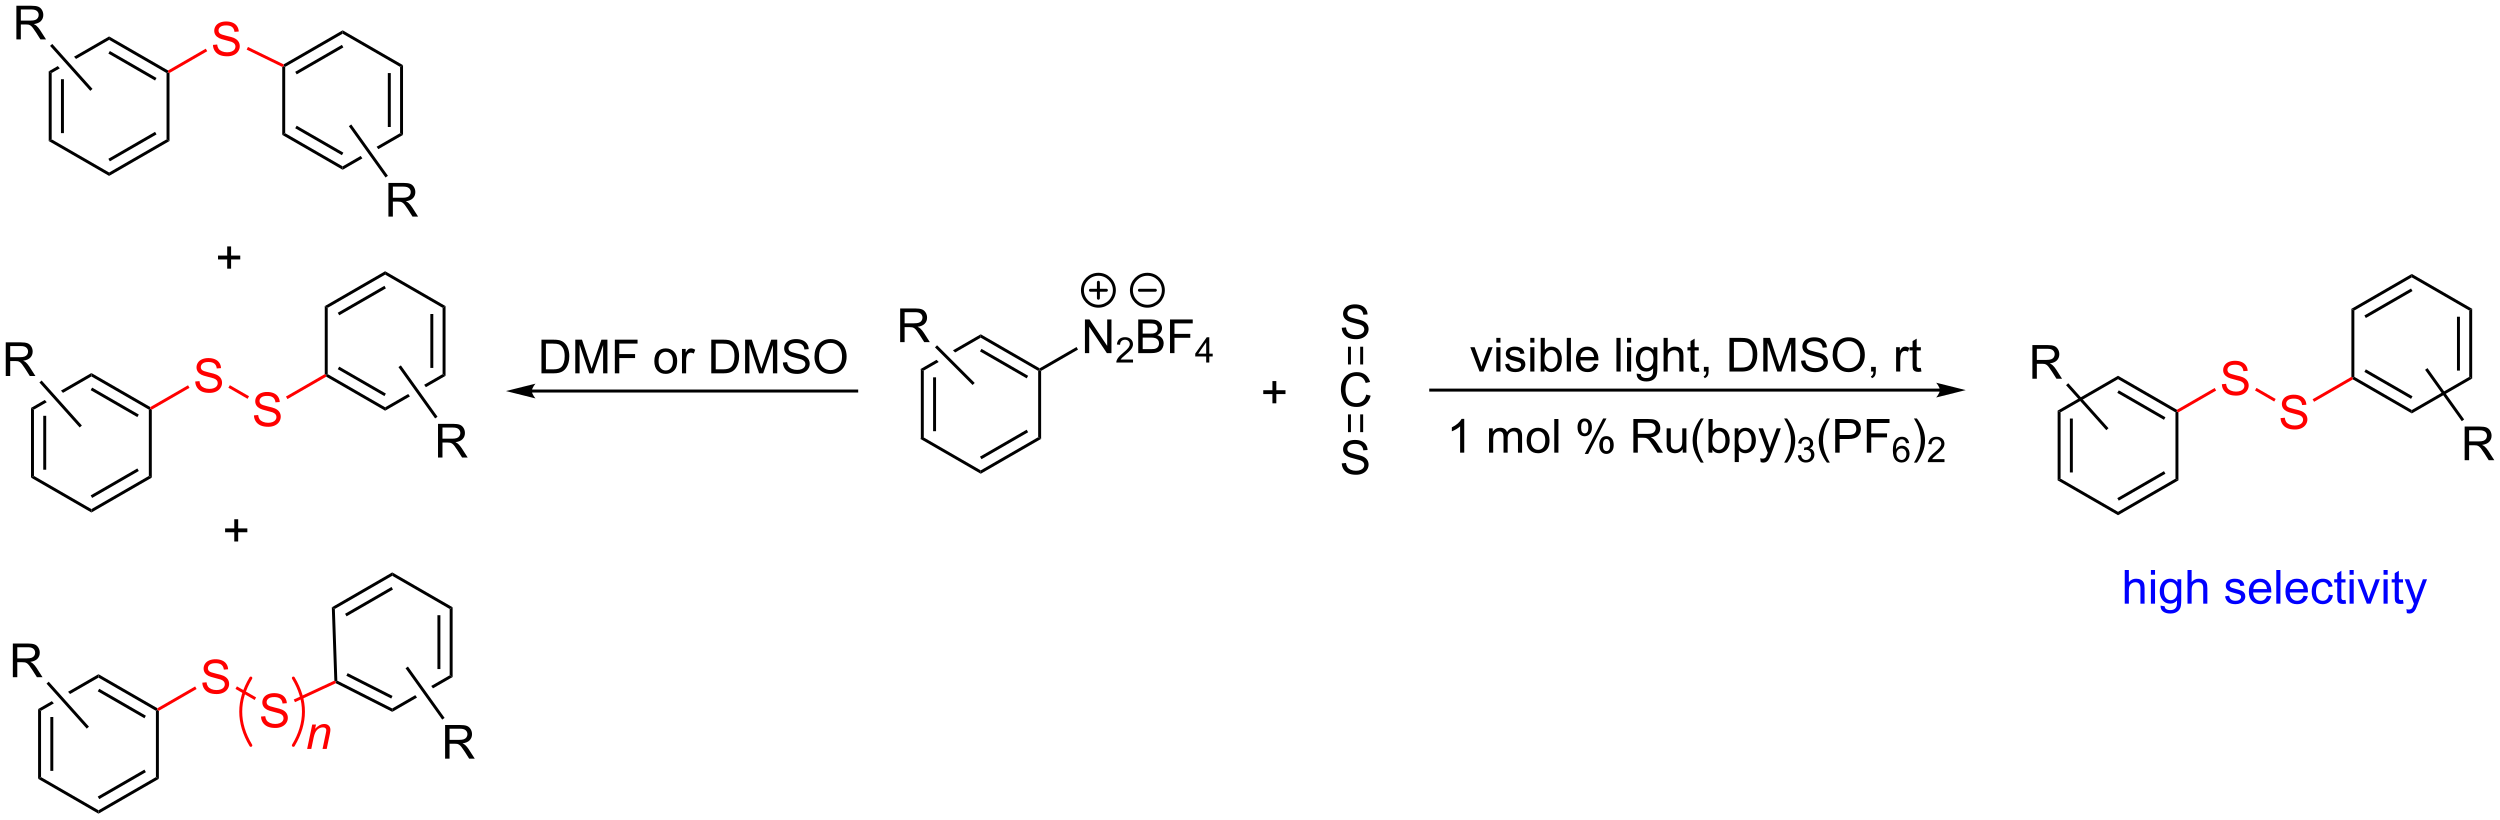<?xml version="1.0" encoding="UTF-8"?>
<!DOCTYPE svg PUBLIC '-//W3C//DTD SVG 1.0//EN'
          'http://www.w3.org/TR/2001/REC-SVG-20010904/DTD/svg10.dtd'>
<svg stroke-dasharray="none" shape-rendering="auto" xmlns="http://www.w3.org/2000/svg" font-family="'Dialog'" text-rendering="auto" width="1024" fill-opacity="1" color-interpolation="auto" color-rendering="auto" preserveAspectRatio="xMidYMid meet" font-size="12px" viewBox="0 0 1024 336" fill="black" xmlns:xlink="http://www.w3.org/1999/xlink" stroke="black" image-rendering="auto" stroke-miterlimit="10" stroke-linecap="square" stroke-linejoin="miter" font-style="normal" stroke-width="1" height="336" stroke-dashoffset="0" font-weight="normal" stroke-opacity="1"
><!--Generated by the Batik Graphics2D SVG Generator--><defs id="genericDefs"
  /><g
  ><defs id="defs1"
    ><clipPath clipPathUnits="userSpaceOnUse" id="clipPath1"
      ><path d="M1.29 1.632 L436.005 1.632 L436.005 144.116 L1.29 144.116 L1.29 1.632 Z"
      /></clipPath
      ><clipPath clipPathUnits="userSpaceOnUse" id="clipPath2"
      ><path d="M-0.721 9.402 L-0.721 147.923 L421.907 147.923 L421.907 9.402 Z"
      /></clipPath
    ></defs
    ><g transform="scale(2.356,2.356) translate(-1.29,-1.632) matrix(1.029,0,0,1.029,2.031,-8.038)"
    ><path d="M154.858 71.806 L155.358 72.095 L155.358 83.306 L154.858 83.595 ZM156.929 73.146 L156.929 82.255 L157.429 82.255 L157.429 73.146 Z" stroke="none" clip-path="url(#clipPath2)"
    /></g
    ><g transform="matrix(2.423,0,0,2.423,1.747,-22.779)"
    ><path d="M154.858 83.595 L155.358 83.306 L165.068 88.912 L165.068 89.489 Z" stroke="none" clip-path="url(#clipPath2)"
    /></g
    ><g transform="matrix(2.423,0,0,2.423,1.747,-22.779)"
    ><path d="M165.068 89.489 L165.068 88.912 L174.777 83.306 L175.277 83.595 ZM165.193 87.027 L173.082 82.472 L172.832 82.039 L164.943 86.594 Z" stroke="none" clip-path="url(#clipPath2)"
    /></g
    ><g transform="matrix(2.423,0,0,2.423,1.747,-22.779)"
    ><path d="M175.277 83.595 L174.777 83.306 L174.777 72.095 L175.027 71.951 L175.277 72.095 Z" stroke="none" clip-path="url(#clipPath2)"
    /></g
    ><g transform="matrix(2.423,0,0,2.423,1.747,-22.779)"
    ><path d="M175.027 71.662 L175.027 71.951 L174.777 72.095 L165.068 66.489 L165.068 65.912 ZM173.082 72.929 L165.193 68.374 L164.943 68.807 L172.832 73.362 Z" stroke="none" clip-path="url(#clipPath2)"
    /></g
    ><g transform="matrix(2.423,0,0,2.423,1.747,-22.779)"
    ><path d="M165.068 65.912 L160.375 68.621 L160.741 68.987 L165.068 66.489 L165.068 65.912 ZM157.595 70.226 L154.858 71.806 L155.358 72.095 L157.962 70.592 L157.962 70.592 L157.595 70.226 Z" stroke="none" clip-path="url(#clipPath2)"
    /></g
    ><g transform="matrix(2.423,0,0,2.423,1.747,-22.779)"
    ><path d="M182.682 69.096 L182.682 63.405 L183.456 63.405 L186.445 67.871 L186.445 63.405 L187.167 63.405 L187.167 69.096 L186.393 69.096 L183.404 64.624 L183.404 69.096 L182.682 69.096 Z" stroke="none" clip-path="url(#clipPath2)"
    /></g
    ><g transform="matrix(2.423,0,0,2.423,1.747,-22.779)"
    ><path d="M190.812 70.181 L190.812 70.686 L187.989 70.686 Q187.984 70.495 188.052 70.321 Q188.158 70.033 188.395 69.754 Q188.634 69.474 189.082 69.108 Q189.777 68.537 190.022 68.203 Q190.266 67.869 190.266 67.572 Q190.266 67.262 190.043 67.048 Q189.822 66.833 189.463 66.833 Q189.084 66.833 188.857 67.06 Q188.63 67.287 188.628 67.689 L188.089 67.634 Q188.145 67.031 188.506 66.716 Q188.867 66.4 189.474 66.4 Q190.09 66.4 190.447 66.742 Q190.806 67.081 190.806 67.584 Q190.806 67.84 190.701 68.089 Q190.596 68.335 190.352 68.609 Q190.109 68.882 189.544 69.36 Q189.072 69.756 188.939 69.897 Q188.805 70.039 188.717 70.181 L190.812 70.181 Z" stroke="none" clip-path="url(#clipPath2)"
    /></g
    ><g transform="matrix(2.423,0,0,2.423,1.747,-22.779)"
    ><path d="M191.694 69.096 L191.694 63.405 L193.828 63.405 Q194.481 63.405 194.874 63.578 Q195.27 63.749 195.493 64.109 Q195.715 64.468 195.715 64.859 Q195.715 65.224 195.516 65.547 Q195.319 65.868 194.921 66.068 Q195.436 66.218 195.713 66.583 Q195.992 66.948 195.992 67.444 Q195.992 67.846 195.821 68.19 Q195.653 68.531 195.405 68.718 Q195.156 68.904 194.781 69 Q194.408 69.096 193.865 69.096 L191.694 69.096 ZM192.447 65.796 L193.678 65.796 Q194.178 65.796 194.395 65.729 Q194.683 65.643 194.827 65.447 Q194.975 65.247 194.975 64.95 Q194.975 64.665 194.838 64.45 Q194.703 64.235 194.45 64.155 Q194.199 64.075 193.585 64.075 L192.447 64.075 L192.447 65.796 ZM192.447 68.423 L193.865 68.423 Q194.23 68.423 194.377 68.397 Q194.636 68.35 194.809 68.242 Q194.985 68.133 195.097 67.926 Q195.21 67.716 195.21 67.444 Q195.21 67.126 195.047 66.893 Q194.884 66.658 194.595 66.562 Q194.307 66.466 193.764 66.466 L192.447 66.466 L192.447 68.423 ZM197.066 69.096 L197.066 63.405 L200.906 63.405 L200.906 64.075 L197.819 64.075 L197.819 65.837 L200.49 65.837 L200.49 66.51 L197.819 66.51 L197.819 69.096 L197.066 69.096 Z" stroke="none" clip-path="url(#clipPath2)"
    /></g
    ><g transform="matrix(2.423,0,0,2.423,1.747,-22.779)"
    ><path d="M203.181 70.686 L203.181 69.663 L201.33 69.663 L201.33 69.183 L203.278 66.417 L203.705 66.417 L203.705 69.183 L204.282 69.183 L204.282 69.663 L203.705 69.663 L203.705 70.686 L203.181 70.686 ZM203.181 69.183 L203.181 67.258 L201.846 69.183 L203.181 69.183 Z" stroke="none" clip-path="url(#clipPath2)"
    /></g
    ><g transform="matrix(2.423,0,0,2.423,1.747,-22.779)"
    ><path d="M175.277 72.095 L175.027 71.951 L175.027 71.662 L181.261 68.063 L181.511 68.496 Z" stroke="none" clip-path="url(#clipPath2)"
    /></g
    ><g transform="matrix(2.423,0,0,2.423,1.747,-22.779)"
    ><path d="M214.378 77.58 L214.378 76.019 L212.828 76.019 L212.828 75.367 L214.378 75.367 L214.378 73.82 L215.038 73.82 L215.038 75.367 L216.586 75.367 L216.586 76.019 L215.038 76.019 L215.038 77.58 L214.378 77.58 Z" stroke="none" clip-path="url(#clipPath2)"
    /></g
    ><g transform="matrix(2.423,0,0,2.423,1.747,-22.779)"
    ><path d="M230.231 76.105 L230.984 76.294 Q230.749 77.223 230.133 77.712 Q229.517 78.198 228.629 78.198 Q227.708 78.198 227.131 77.823 Q226.556 77.448 226.254 76.739 Q225.954 76.027 225.954 75.212 Q225.954 74.322 226.293 73.662 Q226.634 72.999 227.26 72.655 Q227.887 72.311 228.64 72.311 Q229.494 72.311 230.076 72.746 Q230.658 73.18 230.889 73.97 L230.146 74.143 Q229.949 73.522 229.571 73.24 Q229.196 72.955 228.624 72.955 Q227.97 72.955 227.527 73.271 Q227.087 73.584 226.909 74.115 Q226.73 74.645 226.73 75.207 Q226.73 75.934 226.942 76.475 Q227.154 77.016 227.599 77.285 Q228.047 77.552 228.567 77.552 Q229.199 77.552 229.636 77.187 Q230.076 76.822 230.231 76.105 Z" stroke="none" clip-path="url(#clipPath2)"
    /></g
    ><g transform="matrix(2.423,0,0,2.423,1.747,-22.779)"
    ><path d="M226.102 87.731 L226.814 87.668 Q226.863 88.096 227.047 88.37 Q227.233 88.644 227.621 88.812 Q228.01 88.981 228.493 88.981 Q228.926 88.981 229.254 88.854 Q229.585 88.724 229.746 88.502 Q229.906 88.279 229.906 88.015 Q229.906 87.746 229.751 87.547 Q229.596 87.348 229.239 87.21 Q229.011 87.122 228.227 86.933 Q227.443 86.745 227.127 86.579 Q226.721 86.364 226.519 86.048 Q226.32 85.733 226.32 85.339 Q226.32 84.91 226.563 84.534 Q226.809 84.159 227.277 83.965 Q227.748 83.771 228.323 83.771 Q228.957 83.771 229.438 83.975 Q229.922 84.18 230.181 84.576 Q230.442 84.972 230.463 85.471 L229.741 85.526 Q229.681 84.987 229.345 84.713 Q229.011 84.436 228.354 84.436 Q227.671 84.436 227.357 84.687 Q227.047 84.936 227.047 85.29 Q227.047 85.596 227.267 85.795 Q227.484 85.992 228.403 86.201 Q229.322 86.408 229.663 86.563 Q230.16 86.791 230.395 87.143 Q230.634 87.495 230.634 87.953 Q230.634 88.406 230.372 88.81 Q230.113 89.211 229.624 89.436 Q229.138 89.659 228.53 89.659 Q227.756 89.659 227.233 89.433 Q226.713 89.206 226.415 88.755 Q226.118 88.302 226.102 87.731 Z" stroke="none" clip-path="url(#clipPath2)"
    /></g
    ><g transform="matrix(2.423,0,0,2.423,1.747,-22.779)"
    ><path d="M227.151 79.452 L227.151 82.453 L227.651 82.453 L227.651 79.452 ZM229.214 79.452 L229.214 82.453 L229.714 82.453 L229.714 79.452 Z" stroke="none" clip-path="url(#clipPath2)"
    /></g
    ><g transform="matrix(2.423,0,0,2.423,1.747,-22.779)"
    ><path d="M226.102 64.811 L226.814 64.748 Q226.863 65.175 227.047 65.45 Q227.233 65.724 227.621 65.892 Q228.01 66.06 228.493 66.06 Q228.926 66.06 229.254 65.934 Q229.585 65.804 229.746 65.582 Q229.906 65.359 229.906 65.095 Q229.906 64.826 229.751 64.627 Q229.596 64.427 229.239 64.29 Q229.011 64.202 228.227 64.013 Q227.443 63.825 227.127 63.659 Q226.721 63.444 226.519 63.128 Q226.32 62.813 226.32 62.419 Q226.32 61.99 226.563 61.614 Q226.809 61.239 227.277 61.045 Q227.748 60.851 228.323 60.851 Q228.957 60.851 229.438 61.055 Q229.922 61.26 230.181 61.656 Q230.442 62.052 230.463 62.551 L229.741 62.606 Q229.681 62.067 229.345 61.793 Q229.011 61.516 228.354 61.516 Q227.671 61.516 227.357 61.767 Q227.047 62.016 227.047 62.37 Q227.047 62.675 227.267 62.875 Q227.484 63.071 228.403 63.281 Q229.322 63.488 229.663 63.643 Q230.16 63.871 230.395 64.223 Q230.634 64.575 230.634 65.033 Q230.634 65.486 230.372 65.89 Q230.113 66.291 229.624 66.516 Q229.138 66.738 228.53 66.738 Q227.756 66.738 227.233 66.513 Q226.713 66.286 226.415 65.835 Q226.118 65.382 226.102 64.811 Z" stroke="none" clip-path="url(#clipPath2)"
    /></g
    ><g transform="matrix(2.423,0,0,2.423,1.747,-22.779)"
    ><path d="M229.714 71.012 L229.714 68.013 L229.214 68.013 L229.214 71.012 ZM227.651 71.012 L227.651 68.013 L227.151 68.013 L227.151 71.012 Z" stroke="none" clip-path="url(#clipPath2)"
    /></g
    ><g transform="matrix(2.423,0,0,2.423,1.747,-22.779)"
    ><path d="M327.203 75.097 L241.136 75.097 L240.886 75.097 L240.886 75.597 L241.136 75.597 L327.203 75.597 L327.453 75.597 L327.453 75.097 L327.203 75.097 ZM331.578 75.347 L326.578 74.097 C326.578 74.097 327.203 74.8 327.203 75.347 C327.203 75.893 326.578 76.597 326.578 76.597 Z" stroke="none" clip-path="url(#clipPath2)"
    /></g
    ><g transform="matrix(2.423,0,0,2.423,1.747,-22.779)"
    ><path d="M246.804 85.928 L246.106 85.928 L246.106 81.474 Q245.852 81.715 245.443 81.956 Q245.034 82.196 244.708 82.318 L244.708 81.643 Q245.293 81.366 245.731 80.975 Q246.17 80.582 246.354 80.214 L246.804 80.214 L246.804 85.928 ZM250.997 85.928 L250.997 81.806 L251.62 81.806 L251.62 82.383 Q251.815 82.08 252.136 81.896 Q252.459 81.712 252.87 81.712 Q253.328 81.712 253.621 81.904 Q253.916 82.093 254.035 82.434 Q254.524 81.712 255.308 81.712 Q255.922 81.712 256.25 82.051 Q256.582 82.391 256.582 83.097 L256.582 85.928 L255.888 85.928 L255.888 83.33 Q255.888 82.911 255.818 82.727 Q255.751 82.543 255.572 82.432 Q255.394 82.318 255.153 82.318 Q254.718 82.318 254.431 82.608 Q254.144 82.895 254.144 83.532 L254.144 85.928 L253.445 85.928 L253.445 83.25 Q253.445 82.784 253.274 82.551 Q253.103 82.318 252.715 82.318 Q252.42 82.318 252.169 82.473 Q251.921 82.629 251.807 82.929 Q251.696 83.226 251.696 83.788 L251.696 85.928 L250.997 85.928 ZM257.358 83.866 Q257.358 82.722 257.994 82.171 Q258.528 81.712 259.291 81.712 Q260.142 81.712 260.681 82.269 Q261.222 82.825 261.222 83.809 Q261.222 84.603 260.981 85.061 Q260.743 85.517 260.287 85.77 Q259.832 86.021 259.291 86.021 Q258.427 86.021 257.891 85.468 Q257.358 84.911 257.358 83.866 ZM258.077 83.866 Q258.077 84.657 258.421 85.053 Q258.768 85.447 259.291 85.447 Q259.811 85.447 260.155 85.051 Q260.502 84.655 260.502 83.842 Q260.502 83.079 260.155 82.686 Q259.809 82.29 259.291 82.29 Q258.768 82.29 258.421 82.683 Q258.077 83.074 258.077 83.866 ZM262.025 85.928 L262.025 80.237 L262.724 80.237 L262.724 85.928 L262.025 85.928 ZM265.954 81.604 Q265.954 80.993 266.259 80.566 Q266.567 80.139 267.149 80.139 Q267.685 80.139 268.034 80.522 Q268.386 80.905 268.386 81.645 Q268.386 82.367 268.032 82.758 Q267.677 83.149 267.157 83.149 Q266.639 83.149 266.295 82.766 Q265.954 82.38 265.954 81.604 ZM267.167 80.62 Q266.908 80.62 266.735 80.846 Q266.562 81.071 266.562 81.674 Q266.562 82.22 266.735 82.445 Q266.911 82.667 267.167 82.667 Q267.431 82.667 267.605 82.442 Q267.778 82.217 267.778 81.619 Q267.778 81.068 267.602 80.846 Q267.429 80.62 267.167 80.62 ZM267.172 86.138 L270.286 80.139 L270.852 80.139 L267.75 86.138 L267.172 86.138 ZM269.634 84.593 Q269.634 83.979 269.939 83.555 Q270.247 83.128 270.832 83.128 Q271.367 83.128 271.719 83.511 Q272.071 83.894 272.071 84.634 Q272.071 85.356 271.714 85.747 Q271.36 86.138 270.837 86.138 Q270.319 86.138 269.975 85.752 Q269.634 85.364 269.634 84.593 ZM270.852 83.609 Q270.588 83.609 270.415 83.835 Q270.242 84.06 270.242 84.663 Q270.242 85.206 270.415 85.431 Q270.591 85.656 270.847 85.656 Q271.116 85.656 271.287 85.431 Q271.461 85.206 271.461 84.608 Q271.461 84.057 271.285 83.835 Q271.111 83.609 270.852 83.609 ZM275.394 85.928 L275.394 80.237 L277.917 80.237 Q278.678 80.237 279.074 80.39 Q279.47 80.543 279.706 80.931 Q279.944 81.319 279.944 81.79 Q279.944 82.396 279.55 82.812 Q279.159 83.226 278.339 83.338 Q278.639 83.483 278.795 83.622 Q279.123 83.925 279.418 84.378 L280.409 85.928 L279.462 85.928 L278.709 84.743 Q278.378 84.23 278.163 83.959 Q277.951 83.687 277.783 83.578 Q277.615 83.47 277.439 83.428 Q277.312 83.4 277.019 83.4 L276.147 83.4 L276.147 85.928 L275.394 85.928 ZM276.147 82.748 L277.765 82.748 Q278.282 82.748 278.572 82.641 Q278.865 82.535 279.015 82.3 Q279.167 82.064 279.167 81.79 Q279.167 81.386 278.872 81.128 Q278.58 80.866 277.948 80.866 L276.147 80.866 L276.147 82.748 ZM283.736 85.928 L283.736 85.323 Q283.255 86.021 282.427 86.021 Q282.062 86.021 281.746 85.882 Q281.43 85.742 281.275 85.53 Q281.123 85.317 281.06 85.012 Q281.019 84.805 281.019 84.36 L281.019 81.806 L281.718 81.806 L281.718 84.091 Q281.718 84.639 281.759 84.828 Q281.826 85.105 282.039 85.263 Q282.253 85.418 282.567 85.418 Q282.882 85.418 283.156 85.258 Q283.433 85.097 283.547 84.82 Q283.661 84.541 283.661 84.013 L283.661 81.806 L284.36 81.806 L284.36 85.928 L283.736 85.928 ZM286.791 87.603 Q286.212 86.873 285.81 85.894 Q285.412 84.914 285.412 83.866 Q285.412 82.942 285.712 82.095 Q286.061 81.115 286.791 80.139 L287.291 80.139 Q286.822 80.946 286.67 81.293 Q286.434 81.829 286.297 82.411 Q286.131 83.136 286.131 83.871 Q286.131 85.737 287.291 87.603 L286.791 87.603 ZM288.748 85.928 L288.098 85.928 L288.098 80.237 L288.797 80.237 L288.797 82.266 Q289.239 81.712 289.928 81.712 Q290.308 81.712 290.647 81.865 Q290.986 82.018 291.206 82.297 Q291.426 82.574 291.55 82.968 Q291.675 83.358 291.675 83.803 Q291.675 84.865 291.149 85.444 Q290.627 86.021 289.892 86.021 Q289.162 86.021 288.748 85.41 L288.748 85.928 ZM288.74 83.835 Q288.74 84.577 288.942 84.906 Q289.27 85.447 289.835 85.447 Q290.293 85.447 290.627 85.048 Q290.96 84.65 290.96 83.863 Q290.96 83.055 290.639 82.672 Q290.318 82.287 289.866 82.287 Q289.408 82.287 289.074 82.686 Q288.74 83.081 288.74 83.835 ZM292.525 87.509 L292.525 81.806 L293.161 81.806 L293.161 82.341 Q293.386 82.026 293.668 81.87 Q293.953 81.712 294.357 81.712 Q294.885 81.712 295.288 81.984 Q295.692 82.256 295.897 82.75 Q296.104 83.245 296.104 83.835 Q296.104 84.469 295.876 84.976 Q295.648 85.48 295.216 85.752 Q294.784 86.021 294.305 86.021 Q293.956 86.021 293.679 85.874 Q293.402 85.726 293.223 85.501 L293.223 87.509 L292.525 87.509 ZM293.156 83.889 Q293.156 84.686 293.477 85.066 Q293.8 85.447 294.259 85.447 Q294.724 85.447 295.056 85.053 Q295.389 84.657 295.389 83.832 Q295.389 83.043 295.063 82.652 Q294.74 82.258 294.29 82.258 Q293.844 82.258 293.5 82.678 Q293.156 83.094 293.156 83.889 ZM296.915 87.517 L296.837 86.86 Q297.065 86.922 297.236 86.922 Q297.469 86.922 297.609 86.844 Q297.748 86.767 297.839 86.627 Q297.904 86.523 298.051 86.107 Q298.072 86.05 298.113 85.936 L296.55 81.806 L297.303 81.806 L298.16 84.192 Q298.328 84.647 298.46 85.147 Q298.579 84.665 298.747 84.207 L299.627 81.806 L300.326 81.806 L298.758 85.998 Q298.507 86.679 298.367 86.935 Q298.18 87.279 297.94 87.439 Q297.699 87.603 297.365 87.603 Q297.163 87.603 296.915 87.517 ZM301.379 87.603 L300.877 87.603 Q302.039 85.737 302.039 83.871 Q302.039 83.141 301.871 82.421 Q301.739 81.839 301.503 81.303 Q301.351 80.954 300.877 80.139 L301.379 80.139 Q302.109 81.115 302.458 82.095 Q302.756 82.942 302.756 83.866 Q302.756 84.914 302.355 85.894 Q301.954 86.873 301.379 87.603 Z" stroke="none" clip-path="url(#clipPath2)"
    /></g
    ><g transform="matrix(2.423,0,0,2.423,1.747,-22.779)"
    ><path d="M303.2 86.39 L303.724 86.32 Q303.816 86.767 304.031 86.963 Q304.249 87.159 304.561 87.159 Q304.93 87.159 305.184 86.903 Q305.44 86.647 305.44 86.268 Q305.44 85.907 305.204 85.674 Q304.969 85.439 304.604 85.439 Q304.456 85.439 304.235 85.498 L304.293 85.038 Q304.346 85.043 304.377 85.043 Q304.712 85.043 304.98 84.869 Q305.248 84.694 305.248 84.329 Q305.248 84.042 305.052 83.854 Q304.858 83.663 304.549 83.663 Q304.243 83.663 304.039 83.856 Q303.835 84.048 303.777 84.432 L303.253 84.339 Q303.35 83.811 303.69 83.522 Q304.031 83.233 304.538 83.233 Q304.887 83.233 305.18 83.382 Q305.475 83.531 305.63 83.791 Q305.786 84.05 305.786 84.341 Q305.786 84.618 305.636 84.846 Q305.489 85.073 305.198 85.207 Q305.576 85.294 305.786 85.569 Q305.995 85.843 305.995 86.257 Q305.995 86.816 305.588 87.206 Q305.18 87.594 304.557 87.594 Q303.996 87.594 303.624 87.26 Q303.253 86.924 303.2 86.39 Z" stroke="none" clip-path="url(#clipPath2)"
    /></g
    ><g transform="matrix(2.423,0,0,2.423,1.747,-22.779)"
    ><path d="M308.113 87.603 Q307.533 86.873 307.132 85.894 Q306.734 84.914 306.734 83.866 Q306.734 82.942 307.034 82.095 Q307.383 81.115 308.113 80.139 L308.612 80.139 Q308.144 80.946 307.991 81.293 Q307.756 81.829 307.619 82.411 Q307.453 83.136 307.453 83.871 Q307.453 85.737 308.612 87.603 L308.113 87.603 ZM309.513 85.928 L309.513 80.237 L311.661 80.237 Q312.228 80.237 312.525 80.292 Q312.945 80.362 313.227 80.558 Q313.511 80.752 313.685 81.107 Q313.858 81.459 313.858 81.883 Q313.858 82.608 313.395 83.112 Q312.934 83.615 311.726 83.615 L310.266 83.615 L310.266 85.928 L309.513 85.928 ZM310.266 82.942 L311.738 82.942 Q312.468 82.942 312.774 82.67 Q313.082 82.398 313.082 81.906 Q313.082 81.549 312.901 81.296 Q312.719 81.04 312.424 80.959 Q312.235 80.908 311.723 80.908 L310.266 80.908 L310.266 82.942 ZM314.854 85.928 L314.854 80.237 L318.695 80.237 L318.695 80.908 L315.607 80.908 L315.607 82.67 L318.278 82.67 L318.278 83.343 L315.607 83.343 L315.607 85.928 L314.854 85.928 Z" stroke="none" clip-path="url(#clipPath2)"
    /></g
    ><g transform="matrix(2.423,0,0,2.423,1.747,-22.779)"
    ><path d="M322.006 84.294 L321.484 84.335 Q321.414 84.026 321.286 83.887 Q321.074 83.663 320.762 83.663 Q320.511 83.663 320.323 83.803 Q320.075 83.984 319.931 84.331 Q319.789 84.677 319.784 85.317 Q319.974 85.028 320.248 84.888 Q320.521 84.748 320.82 84.748 Q321.344 84.748 321.713 85.135 Q322.082 85.521 322.082 86.132 Q322.082 86.534 321.907 86.879 Q321.734 87.223 321.432 87.407 Q321.129 87.592 320.744 87.592 Q320.09 87.592 319.677 87.111 Q319.264 86.627 319.264 85.521 Q319.264 84.283 319.72 83.722 Q320.119 83.233 320.795 83.233 Q321.298 83.233 321.62 83.516 Q321.942 83.797 322.006 84.294 ZM319.865 86.134 Q319.865 86.406 319.98 86.654 Q320.096 86.901 320.302 87.031 Q320.51 87.159 320.737 87.159 Q321.068 87.159 321.307 86.891 Q321.546 86.623 321.546 86.163 Q321.546 85.721 321.309 85.466 Q321.074 85.212 320.715 85.212 Q320.36 85.212 320.112 85.466 Q319.865 85.721 319.865 86.134 Z" stroke="none" clip-path="url(#clipPath2)"
    /></g
    ><g transform="matrix(2.423,0,0,2.423,1.747,-22.779)"
    ><path d="M323.324 87.603 L322.822 87.603 Q323.984 85.737 323.984 83.871 Q323.984 83.141 323.815 82.421 Q323.683 81.839 323.448 81.303 Q323.295 80.954 322.822 80.139 L323.324 80.139 Q324.054 81.115 324.403 82.095 Q324.701 82.942 324.701 83.866 Q324.701 84.914 324.299 85.894 Q323.898 86.873 323.324 87.603 Z" stroke="none" clip-path="url(#clipPath2)"
    /></g
    ><g transform="matrix(2.423,0,0,2.423,1.747,-22.779)"
    ><path d="M327.986 87.013 L327.986 87.518 L325.164 87.518 Q325.158 87.328 325.226 87.153 Q325.333 86.866 325.57 86.587 Q325.808 86.307 326.257 85.94 Q326.952 85.37 327.196 85.036 Q327.441 84.702 327.441 84.405 Q327.441 84.094 327.218 83.881 Q326.996 83.665 326.637 83.665 Q326.259 83.665 326.032 83.892 Q325.805 84.12 325.803 84.521 L325.263 84.467 Q325.319 83.863 325.68 83.549 Q326.041 83.233 326.649 83.233 Q327.264 83.233 327.621 83.574 Q327.98 83.914 327.98 84.416 Q327.98 84.673 327.876 84.921 Q327.771 85.168 327.526 85.441 Q327.284 85.715 326.719 86.192 Q326.247 86.588 326.113 86.73 Q325.979 86.872 325.892 87.013 L327.986 87.013 Z" stroke="none" clip-path="url(#clipPath2)"
    /></g
    ><g transform="matrix(2.423,0,0,2.423,1.747,-22.779)"
    ><path d="M4.52 78.357 L5.02 78.645 L5.02 89.857 L4.52 90.145 ZM6.59 79.696 L6.59 88.806 L7.09 88.806 L7.09 79.696 Z" stroke="none" clip-path="url(#clipPath2)"
    /></g
    ><g transform="matrix(2.423,0,0,2.423,1.747,-22.779)"
    ><path d="M4.52 90.145 L5.02 89.857 L14.729 95.462 L14.729 96.04 Z" stroke="none" clip-path="url(#clipPath2)"
    /></g
    ><g transform="matrix(2.423,0,0,2.423,1.747,-22.779)"
    ><path d="M14.729 96.04 L14.729 95.462 L24.439 89.857 L24.939 90.145 ZM14.854 93.577 L22.744 89.022 L22.494 88.589 L14.604 93.144 Z" stroke="none" clip-path="url(#clipPath2)"
    /></g
    ><g transform="matrix(2.423,0,0,2.423,1.747,-22.779)"
    ><path d="M24.939 90.145 L24.439 89.857 L24.439 78.645 L24.689 78.501 L24.939 78.645 Z" stroke="none" clip-path="url(#clipPath2)"
    /></g
    ><g transform="matrix(2.423,0,0,2.423,1.747,-22.779)"
    ><path d="M24.689 78.212 L24.689 78.501 L24.439 78.645 L14.729 73.04 L14.729 72.462 ZM22.744 79.48 L14.854 74.925 L14.604 75.358 L22.494 79.913 Z" stroke="none" clip-path="url(#clipPath2)"
    /></g
    ><g transform="matrix(2.423,0,0,2.423,1.747,-22.779)"
    ><path d="M14.729 72.462 L9.586 75.432 L9.586 75.432 L9.927 75.812 L9.927 75.812 L14.729 73.04 L14.729 72.462 ZM6.843 77.015 L4.52 78.357 L5.02 78.645 L7.184 77.396 L7.184 77.396 L6.843 77.015 Z" stroke="none" clip-path="url(#clipPath2)"
    /></g
    ><g fill="red" transform="matrix(2.423,0,0,2.423,1.747,-22.779)" stroke="red"
    ><path d="M32.283 73.891 L32.995 73.829 Q33.044 74.256 33.227 74.531 Q33.414 74.805 33.802 74.973 Q34.19 75.141 34.674 75.141 Q35.106 75.141 35.435 75.014 Q35.766 74.885 35.927 74.663 Q36.087 74.44 36.087 74.176 Q36.087 73.907 35.932 73.708 Q35.776 73.508 35.419 73.371 Q35.192 73.283 34.407 73.094 Q33.623 72.905 33.308 72.74 Q32.901 72.525 32.7 72.209 Q32.5 71.894 32.5 71.5 Q32.5 71.071 32.743 70.695 Q32.989 70.32 33.458 70.126 Q33.929 69.932 34.503 69.932 Q35.137 69.932 35.619 70.136 Q36.103 70.341 36.361 70.737 Q36.623 71.133 36.643 71.632 L35.921 71.686 Q35.862 71.148 35.526 70.874 Q35.192 70.597 34.534 70.597 Q33.851 70.597 33.538 70.848 Q33.227 71.096 33.227 71.451 Q33.227 71.756 33.447 71.956 Q33.665 72.152 34.584 72.362 Q35.502 72.569 35.844 72.724 Q36.341 72.952 36.576 73.304 Q36.814 73.656 36.814 74.114 Q36.814 74.567 36.553 74.971 Q36.294 75.372 35.805 75.597 Q35.318 75.819 34.71 75.819 Q33.937 75.819 33.414 75.594 Q32.894 75.367 32.596 74.916 Q32.298 74.463 32.283 73.891 Z" stroke="none" clip-path="url(#clipPath2)"
    /></g
    ><g fill="red" transform="matrix(2.423,0,0,2.423,1.747,-22.779)" stroke="red"
    ><path d="M24.939 78.645 L24.689 78.501 L24.689 78.212 L31.065 74.531 L31.315 74.964 Z" stroke="none" clip-path="url(#clipPath2)"
    /></g
    ><g transform="matrix(2.423,0,0,2.423,1.747,-22.779)"
    ><path d="M249.393 72.212 L247.825 68.089 L248.563 68.089 L249.448 70.558 Q249.593 70.957 249.712 71.389 Q249.805 71.063 249.973 70.605 L250.889 68.089 L251.606 68.089 L250.045 72.212 L249.393 72.212 ZM252.227 67.323 L252.227 66.521 L252.926 66.521 L252.926 67.323 L252.227 67.323 ZM252.227 72.212 L252.227 68.089 L252.926 68.089 L252.926 72.212 L252.227 72.212 ZM253.711 70.98 L254.402 70.871 Q254.459 71.288 254.726 71.511 Q254.992 71.731 255.468 71.731 Q255.95 71.731 256.183 71.534 Q256.416 71.337 256.416 71.073 Q256.416 70.838 256.211 70.701 Q256.066 70.607 255.497 70.465 Q254.728 70.271 254.431 70.129 Q254.133 69.986 253.98 69.738 Q253.828 69.487 253.828 69.184 Q253.828 68.907 253.952 68.674 Q254.079 68.439 254.296 68.284 Q254.459 68.162 254.741 68.079 Q255.023 67.996 255.344 67.996 Q255.831 67.996 256.196 68.136 Q256.563 68.276 256.736 68.514 Q256.912 68.752 256.98 69.153 L256.296 69.246 Q256.25 68.928 256.025 68.749 Q255.802 68.571 255.396 68.571 Q254.915 68.571 254.708 68.731 Q254.503 68.889 254.503 69.101 Q254.503 69.238 254.589 69.347 Q254.674 69.458 254.855 69.533 Q254.961 69.572 255.474 69.712 Q256.214 69.909 256.506 70.035 Q256.801 70.162 256.967 70.403 Q257.135 70.644 257.135 71.001 Q257.135 71.35 256.93 71.658 Q256.726 71.966 256.341 72.137 Q255.958 72.305 255.474 72.305 Q254.669 72.305 254.247 71.971 Q253.828 71.637 253.711 70.98 ZM257.968 67.323 L257.968 66.521 L258.667 66.521 L258.667 67.323 L257.968 67.323 ZM257.968 72.212 L257.968 68.089 L258.667 68.089 L258.667 72.212 L257.968 72.212 ZM260.376 72.212 L259.727 72.212 L259.727 66.521 L260.425 66.521 L260.425 68.55 Q260.868 67.996 261.556 67.996 Q261.937 67.996 262.276 68.149 Q262.615 68.302 262.835 68.581 Q263.055 68.858 263.179 69.251 Q263.303 69.642 263.303 70.087 Q263.303 71.148 262.778 71.728 Q262.255 72.305 261.52 72.305 Q260.79 72.305 260.376 71.694 L260.376 72.212 ZM260.368 70.118 Q260.368 70.861 260.57 71.19 Q260.899 71.731 261.463 71.731 Q261.921 71.731 262.255 71.332 Q262.589 70.933 262.589 70.147 Q262.589 69.339 262.268 68.956 Q261.947 68.571 261.494 68.571 Q261.036 68.571 260.702 68.969 Q260.368 69.365 260.368 70.118 ZM264.138 72.212 L264.138 66.521 L264.837 66.521 L264.837 72.212 L264.138 72.212 ZM268.74 70.884 L269.462 70.972 Q269.292 71.606 268.828 71.956 Q268.368 72.305 267.651 72.305 Q266.745 72.305 266.215 71.749 Q265.687 71.19 265.687 70.186 Q265.687 69.145 266.222 68.571 Q266.758 67.996 267.612 67.996 Q268.438 67.996 268.96 68.56 Q269.486 69.122 269.486 70.142 Q269.486 70.204 269.483 70.328 L266.409 70.328 Q266.447 71.008 266.792 71.371 Q267.139 71.731 267.653 71.731 Q268.039 71.731 268.311 71.529 Q268.582 71.327 268.74 70.884 ZM266.447 69.753 L268.748 69.753 Q268.702 69.233 268.484 68.974 Q268.15 68.571 267.62 68.571 Q267.139 68.571 266.81 68.894 Q266.481 69.215 266.447 69.753 ZM272.534 72.212 L272.534 66.521 L273.233 66.521 L273.233 72.212 L272.534 72.212 ZM274.319 67.323 L274.319 66.521 L275.017 66.521 L275.017 67.323 L274.319 67.323 ZM274.319 72.212 L274.319 68.089 L275.017 68.089 L275.017 72.212 L274.319 72.212 ZM275.953 72.553 L276.634 72.654 Q276.675 72.97 276.869 73.112 Q277.13 73.307 277.581 73.307 Q278.065 73.307 278.329 73.112 Q278.592 72.918 278.686 72.569 Q278.74 72.357 278.737 71.671 Q278.279 72.212 277.596 72.212 Q276.745 72.212 276.279 71.599 Q275.813 70.985 275.813 70.126 Q275.813 69.536 276.025 69.039 Q276.24 68.54 276.646 68.268 Q277.053 67.996 277.599 67.996 Q278.329 67.996 278.802 68.586 L278.802 68.089 L279.447 68.089 L279.447 71.653 Q279.447 72.616 279.25 73.017 Q279.056 73.42 278.629 73.653 Q278.204 73.886 277.583 73.886 Q276.846 73.886 276.39 73.552 Q275.937 73.221 275.953 72.553 ZM276.533 70.077 Q276.533 70.887 276.853 71.26 Q277.177 71.632 277.661 71.632 Q278.142 71.632 278.468 71.262 Q278.794 70.892 278.794 70.1 Q278.794 69.342 278.458 68.959 Q278.124 68.573 277.651 68.573 Q277.185 68.573 276.859 68.954 Q276.533 69.332 276.533 70.077 ZM280.504 72.212 L280.504 66.521 L281.202 66.521 L281.202 68.563 Q281.692 67.996 282.437 67.996 Q282.895 67.996 283.231 68.177 Q283.57 68.356 283.715 68.674 Q283.86 68.993 283.86 69.598 L283.86 72.212 L283.161 72.212 L283.161 69.598 Q283.161 69.075 282.934 68.837 Q282.709 68.597 282.292 68.597 Q281.981 68.597 281.707 68.76 Q281.435 68.92 281.319 69.197 Q281.202 69.471 281.202 69.955 L281.202 72.212 L280.504 72.212 ZM286.449 71.586 L286.55 72.204 Q286.255 72.266 286.022 72.266 Q285.642 72.266 285.432 72.147 Q285.223 72.026 285.137 71.829 Q285.052 71.632 285.052 71.003 L285.052 68.633 L284.539 68.633 L284.539 68.089 L285.052 68.089 L285.052 67.067 L285.748 66.648 L285.748 68.089 L286.449 68.089 L286.449 68.633 L285.748 68.633 L285.748 71.042 Q285.748 71.342 285.784 71.428 Q285.82 71.513 285.903 71.565 Q285.989 71.614 286.144 71.614 Q286.26 71.614 286.449 71.586 ZM287.315 72.212 L287.315 71.415 L288.112 71.415 L288.112 72.212 Q288.112 72.652 287.957 72.921 Q287.801 73.19 287.462 73.338 L287.268 73.04 Q287.491 72.942 287.594 72.753 Q287.701 72.566 287.711 72.212 L287.315 72.212 ZM291.639 72.212 L291.639 66.521 L293.601 66.521 Q294.263 66.521 294.613 66.601 Q295.102 66.715 295.449 67.01 Q295.899 67.391 296.122 67.983 Q296.344 68.573 296.344 69.334 Q296.344 69.984 296.191 70.486 Q296.041 70.985 295.803 71.314 Q295.568 71.64 295.286 71.829 Q295.006 72.018 294.608 72.116 Q294.209 72.212 293.694 72.212 L291.639 72.212 ZM292.392 71.539 L293.609 71.539 Q294.17 71.539 294.491 71.436 Q294.812 71.329 295.001 71.141 Q295.27 70.871 295.418 70.421 Q295.568 69.968 295.568 69.324 Q295.568 68.431 295.275 67.952 Q294.983 67.471 294.564 67.308 Q294.261 67.191 293.588 67.191 L292.392 67.191 L292.392 71.539 ZM297.357 72.212 L297.357 66.521 L298.491 66.521 L299.839 70.55 Q300.025 71.112 300.111 71.391 Q300.207 71.081 300.413 70.481 L301.775 66.521 L302.789 66.521 L302.789 72.212 L302.062 72.212 L302.062 67.448 L300.408 72.212 L299.73 72.212 L298.084 67.367 L298.084 72.212 L297.357 72.212 ZM303.747 70.382 L304.458 70.32 Q304.508 70.747 304.691 71.022 Q304.878 71.296 305.266 71.464 Q305.654 71.632 306.138 71.632 Q306.57 71.632 306.899 71.505 Q307.23 71.376 307.39 71.153 Q307.551 70.931 307.551 70.667 Q307.551 70.398 307.396 70.198 Q307.24 69.999 306.883 69.862 Q306.656 69.774 305.871 69.585 Q305.087 69.396 304.772 69.231 Q304.365 69.016 304.163 68.7 Q303.964 68.384 303.964 67.991 Q303.964 67.561 304.207 67.186 Q304.453 66.811 304.922 66.617 Q305.393 66.423 305.967 66.423 Q306.601 66.423 307.083 66.627 Q307.567 66.832 307.825 67.228 Q308.087 67.624 308.107 68.123 L307.385 68.177 Q307.326 67.639 306.989 67.365 Q306.656 67.088 305.998 67.088 Q305.315 67.088 305.002 67.339 Q304.691 67.587 304.691 67.942 Q304.691 68.247 304.911 68.447 Q305.129 68.643 306.047 68.853 Q306.966 69.06 307.308 69.215 Q307.805 69.443 308.04 69.795 Q308.278 70.147 308.278 70.605 Q308.278 71.058 308.017 71.461 Q307.758 71.862 307.269 72.088 Q306.782 72.31 306.174 72.31 Q305.4 72.31 304.878 72.085 Q304.358 71.857 304.06 71.407 Q303.762 70.954 303.747 70.382 ZM309.078 69.44 Q309.078 68.022 309.839 67.222 Q310.599 66.42 311.803 66.42 Q312.59 66.42 313.221 66.798 Q313.855 67.173 314.186 67.846 Q314.52 68.519 314.52 69.373 Q314.52 70.24 314.171 70.923 Q313.821 71.606 313.18 71.958 Q312.54 72.31 311.798 72.31 Q310.995 72.31 310.361 71.922 Q309.73 71.531 309.404 70.861 Q309.078 70.188 309.078 69.44 ZM309.854 69.451 Q309.854 70.481 310.405 71.073 Q310.959 71.663 311.795 71.663 Q312.644 71.663 313.192 71.066 Q313.744 70.468 313.744 69.37 Q313.744 68.674 313.508 68.157 Q313.273 67.639 312.82 67.354 Q312.37 67.067 311.805 67.067 Q311.006 67.067 310.429 67.618 Q309.854 68.167 309.854 69.451 ZM315.582 72.212 L315.582 71.415 L316.38 71.415 L316.38 72.212 Q316.38 72.652 316.224 72.921 Q316.069 73.19 315.73 73.338 L315.536 73.04 Q315.759 72.942 315.862 72.753 Q315.968 72.566 315.978 72.212 L315.582 72.212 ZM319.811 72.212 L319.811 68.089 L320.44 68.089 L320.44 68.713 Q320.681 68.276 320.882 68.136 Q321.087 67.996 321.333 67.996 Q321.685 67.996 322.05 68.221 L321.809 68.868 Q321.553 68.718 321.296 68.718 Q321.069 68.718 320.885 68.855 Q320.704 68.993 320.626 69.238 Q320.51 69.611 320.51 70.054 L320.51 72.212 L319.811 72.212 ZM323.99 71.586 L324.091 72.204 Q323.796 72.266 323.563 72.266 Q323.183 72.266 322.974 72.147 Q322.764 72.026 322.678 71.829 Q322.593 71.632 322.593 71.003 L322.593 68.633 L322.081 68.633 L322.081 68.089 L322.593 68.089 L322.593 67.067 L323.289 66.648 L323.289 68.089 L323.99 68.089 L323.99 68.633 L323.289 68.633 L323.289 71.042 Q323.289 71.342 323.325 71.428 Q323.362 71.513 323.445 71.565 Q323.53 71.614 323.685 71.614 Q323.802 71.614 323.99 71.586 Z" stroke="none" clip-path="url(#clipPath2)"
    /></g
    ><g fill="red" transform="matrix(2.423,0,0,2.423,1.747,-22.779)" stroke="red"
    ><path d="M42.208 79.621 L42.919 79.559 Q42.968 79.986 43.152 80.261 Q43.338 80.535 43.727 80.703 Q44.115 80.871 44.599 80.871 Q45.031 80.871 45.36 80.745 Q45.691 80.615 45.851 80.392 Q46.012 80.17 46.012 79.906 Q46.012 79.637 45.856 79.438 Q45.701 79.238 45.344 79.101 Q45.116 79.013 44.332 78.824 Q43.548 78.635 43.232 78.47 Q42.826 78.255 42.624 77.939 Q42.425 77.624 42.425 77.23 Q42.425 76.801 42.668 76.425 Q42.914 76.05 43.382 75.856 Q43.853 75.662 44.428 75.662 Q45.062 75.662 45.543 75.866 Q46.027 76.071 46.286 76.467 Q46.547 76.863 46.568 77.362 L45.846 77.416 Q45.787 76.878 45.45 76.604 Q45.116 76.327 44.459 76.327 Q43.776 76.327 43.463 76.578 Q43.152 76.826 43.152 77.181 Q43.152 77.486 43.372 77.686 Q43.59 77.882 44.508 78.092 Q45.427 78.299 45.769 78.454 Q46.265 78.682 46.501 79.034 Q46.739 79.386 46.739 79.844 Q46.739 80.297 46.477 80.701 Q46.219 81.102 45.73 81.327 Q45.243 81.549 44.635 81.549 Q43.861 81.549 43.338 81.324 Q42.818 81.097 42.521 80.646 Q42.223 80.193 42.208 79.621 Z" stroke="none" clip-path="url(#clipPath2)"
    /></g
    ><g fill="red" transform="matrix(2.423,0,0,2.423,1.747,-22.779)" stroke="red"
    ><path d="M37.887 74.95 L38.137 74.517 L41.377 76.387 L41.127 76.82 Z" stroke="none" clip-path="url(#clipPath2)"
    /></g
    ><g fill="red" transform="matrix(2.423,0,0,2.423,1.747,-22.779)" stroke="red"
    ><path d="M47.872 76.865 L47.622 76.432 L54.178 72.647 L54.428 72.791 L54.428 73.08 Z" stroke="none" clip-path="url(#clipPath2)"
    /></g
    ><g transform="matrix(2.423,0,0,2.423,1.747,-22.779)"
    ><path d="M54.428 73.08 L54.428 72.791 L54.678 72.647 L64.387 78.252 L64.387 78.83 ZM56.373 71.812 L64.262 76.367 L64.512 75.934 L56.623 71.379 Z" stroke="none" clip-path="url(#clipPath2)"
    /></g
    ><g transform="matrix(2.423,0,0,2.423,1.747,-22.779)"
    ><path d="M74.097 72.647 L70.981 74.446 L70.981 74.446 L71.273 74.854 L71.273 74.854 L74.597 72.935 L74.097 72.647 ZM68.283 76.003 L64.387 78.252 L64.387 78.83 L68.575 76.412 L68.575 76.412 L68.283 76.003 Z" stroke="none" clip-path="url(#clipPath2)"
    /></g
    ><g transform="matrix(2.423,0,0,2.423,1.747,-22.779)"
    ><path d="M74.597 72.935 L74.097 72.647 L74.097 61.435 L74.597 61.147 ZM72.527 71.596 L72.527 62.486 L72.027 62.486 L72.027 71.596 Z" stroke="none" clip-path="url(#clipPath2)"
    /></g
    ><g transform="matrix(2.423,0,0,2.423,1.747,-22.779)"
    ><path d="M74.597 61.147 L74.097 61.435 L64.387 55.83 L64.387 55.252 Z" stroke="none" clip-path="url(#clipPath2)"
    /></g
    ><g transform="matrix(2.423,0,0,2.423,1.747,-22.779)"
    ><path d="M64.387 55.252 L64.387 55.83 L54.678 61.435 L54.178 61.147 ZM64.262 57.715 L56.373 62.27 L56.623 62.703 L64.512 58.148 Z" stroke="none" clip-path="url(#clipPath2)"
    /></g
    ><g transform="matrix(2.423,0,0,2.423,1.747,-22.779)"
    ><path d="M54.178 61.147 L54.678 61.435 L54.678 72.647 L54.428 72.791 L54.178 72.647 Z" stroke="none" clip-path="url(#clipPath2)"
    /></g
    ><g transform="matrix(2.423,0,0,2.423,1.747,-22.779)"
    ><path d="M0.251 72.966 L0.251 67.275 L2.775 67.275 Q3.535 67.275 3.931 67.427 Q4.327 67.58 4.563 67.968 Q4.801 68.357 4.801 68.828 Q4.801 69.433 4.407 69.85 Q4.017 70.264 3.196 70.375 Q3.497 70.52 3.652 70.66 Q3.98 70.963 4.275 71.415 L5.267 72.966 L4.319 72.966 L3.566 71.78 Q3.235 71.268 3.02 70.996 Q2.808 70.725 2.64 70.616 Q2.472 70.507 2.296 70.466 Q2.169 70.437 1.877 70.437 L1.004 70.437 L1.004 72.966 L0.251 72.966 ZM1.004 69.785 L2.622 69.785 Q3.139 69.785 3.429 69.679 Q3.722 69.573 3.872 69.337 Q4.024 69.102 4.024 68.828 Q4.024 68.424 3.729 68.165 Q3.437 67.904 2.805 67.904 L1.004 67.904 L1.004 69.785 Z" stroke="none" clip-path="url(#clipPath2)"
    /></g
    ><g transform="matrix(2.423,0,0,2.423,1.747,-22.779)"
    ><path d="M13.119 81.329 L12.746 81.662 L5.944 74.06 L6.316 73.727 Z" stroke="none" clip-path="url(#clipPath2)"
    /></g
    ><g transform="matrix(2.423,0,0,2.423,1.747,-22.779)"
    ><path d="M73.324 86.742 L73.324 81.051 L75.847 81.051 Q76.608 81.051 77.004 81.204 Q77.4 81.356 77.636 81.744 Q77.874 82.133 77.874 82.604 Q77.874 83.209 77.48 83.626 Q77.09 84.04 76.269 84.151 Q76.57 84.296 76.725 84.436 Q77.053 84.739 77.348 85.192 L78.34 86.742 L77.392 86.742 L76.639 85.556 Q76.308 85.044 76.093 84.772 Q75.881 84.501 75.713 84.392 Q75.545 84.283 75.369 84.242 Q75.242 84.213 74.95 84.213 L74.077 84.213 L74.077 86.742 L73.324 86.742 ZM74.077 83.561 L75.695 83.561 Q76.212 83.561 76.502 83.455 Q76.795 83.349 76.945 83.113 Q77.097 82.878 77.097 82.604 Q77.097 82.2 76.802 81.941 Q76.51 81.68 75.879 81.68 L74.077 81.68 L74.077 83.561 Z" stroke="none" clip-path="url(#clipPath2)"
    /></g
    ><g transform="matrix(2.423,0,0,2.423,1.747,-22.779)"
    ><path d="M66.635 71.459 L67.042 71.168 L73.241 79.847 L72.834 80.138 Z" stroke="none" clip-path="url(#clipPath2)"
    /></g
    ><g transform="matrix(2.423,0,0,2.423,1.747,-22.779)"
    ><path d="M9.585 22.795 L9.585 31.905 L10.085 31.905 L10.085 22.795 ZM7.515 21.456 L7.515 33.244 L8.015 32.956 L8.015 21.744 L7.515 21.456 Z" stroke="none" clip-path="url(#clipPath2)"
    /></g
    ><g transform="matrix(2.423,0,0,2.423,1.747,-22.779)"
    ><path d="M7.515 33.244 L8.015 32.956 L17.724 38.561 L17.724 39.139 Z" stroke="none" clip-path="url(#clipPath2)"
    /></g
    ><g transform="matrix(2.423,0,0,2.423,1.747,-22.779)"
    ><path d="M17.724 39.139 L17.724 38.561 L27.433 32.956 L27.933 33.244 ZM17.849 36.676 L25.738 32.121 L25.488 31.688 L17.599 36.243 Z" stroke="none" clip-path="url(#clipPath2)"
    /></g
    ><g transform="matrix(2.423,0,0,2.423,1.747,-22.779)"
    ><path d="M27.933 33.244 L27.433 32.956 L27.433 21.744 L27.683 21.6 L27.933 21.744 Z" stroke="none" clip-path="url(#clipPath2)"
    /></g
    ><g transform="matrix(2.423,0,0,2.423,1.747,-22.779)"
    ><path d="M27.683 21.311 L27.683 21.6 L27.433 21.744 L17.724 16.139 L17.724 15.561 ZM25.738 22.578 L17.849 18.024 L17.599 18.457 L25.488 23.012 Z" stroke="none" clip-path="url(#clipPath2)"
    /></g
    ><g transform="matrix(2.423,0,0,2.423,1.747,-22.779)"
    ><path d="M17.724 15.561 L11.791 18.986 L11.791 18.986 L12.132 19.367 L12.132 19.367 L17.724 16.139 L17.724 15.561 ZM9.048 20.57 L7.515 21.456 L8.015 21.744 L9.389 20.951 L9.389 20.951 L9.048 20.57 Z" stroke="none" clip-path="url(#clipPath2)"
    /></g
    ><g fill="red" transform="matrix(2.423,0,0,2.423,1.747,-22.779)" stroke="red"
    ><path d="M35.278 16.99 L35.989 16.928 Q36.038 17.355 36.222 17.63 Q36.408 17.904 36.797 18.072 Q37.185 18.24 37.669 18.24 Q38.101 18.24 38.43 18.113 Q38.761 17.984 38.921 17.762 Q39.082 17.539 39.082 17.275 Q39.082 17.006 38.927 16.806 Q38.771 16.607 38.414 16.47 Q38.186 16.382 37.402 16.193 Q36.618 16.004 36.302 15.839 Q35.896 15.624 35.694 15.308 Q35.495 14.992 35.495 14.599 Q35.495 14.169 35.738 13.794 Q35.984 13.419 36.453 13.225 Q36.923 13.031 37.498 13.031 Q38.132 13.031 38.613 13.235 Q39.097 13.44 39.356 13.836 Q39.617 14.232 39.638 14.731 L38.916 14.785 Q38.857 14.247 38.52 13.973 Q38.186 13.696 37.529 13.696 Q36.846 13.696 36.533 13.947 Q36.222 14.195 36.222 14.55 Q36.222 14.855 36.442 15.055 Q36.66 15.251 37.578 15.461 Q38.497 15.668 38.839 15.823 Q39.335 16.051 39.571 16.403 Q39.809 16.755 39.809 17.213 Q39.809 17.666 39.548 18.069 Q39.289 18.471 38.8 18.696 Q38.313 18.918 37.705 18.918 Q36.931 18.918 36.408 18.693 Q35.888 18.465 35.591 18.015 Q35.293 17.562 35.278 16.99 Z" stroke="none" clip-path="url(#clipPath2)"
    /></g
    ><g fill="red" transform="matrix(2.423,0,0,2.423,1.747,-22.779)" stroke="red"
    ><path d="M27.933 21.744 L27.683 21.6 L27.683 21.311 L34.06 17.63 L34.31 18.063 Z" stroke="none" clip-path="url(#clipPath2)"
    /></g
    ><g transform="matrix(2.423,0,0,2.423,1.747,-22.779)"
    ><path d="M46.99 32.206 L47.49 31.917 L57.2 37.523 L57.2 38.1 ZM49.185 31.083 L57.075 35.638 L57.325 35.205 L49.435 30.65 Z" stroke="none" clip-path="url(#clipPath2)"
    /></g
    ><g transform="matrix(2.423,0,0,2.423,1.747,-22.779)"
    ><path d="M66.909 31.917 L62.945 34.206 L62.945 34.206 L63.237 34.615 L63.237 34.615 L67.409 32.206 L66.909 31.917 ZM60.248 35.763 L57.2 37.523 L57.2 38.1 L60.54 36.172 L60.54 36.172 L60.248 35.763 Z" stroke="none" clip-path="url(#clipPath2)"
    /></g
    ><g transform="matrix(2.423,0,0,2.423,1.747,-22.779)"
    ><path d="M67.409 32.206 L66.909 31.917 L66.909 20.706 L67.409 20.417 ZM65.339 30.867 L65.339 21.757 L64.839 21.757 L64.839 30.867 Z" stroke="none" clip-path="url(#clipPath2)"
    /></g
    ><g transform="matrix(2.423,0,0,2.423,1.747,-22.779)"
    ><path d="M67.409 20.417 L66.909 20.706 L57.2 15.1 L57.2 14.523 Z" stroke="none" clip-path="url(#clipPath2)"
    /></g
    ><g transform="matrix(2.423,0,0,2.423,1.747,-22.779)"
    ><path d="M57.2 14.523 L57.2 15.1 L47.49 20.706 L47.24 20.562 L47.231 20.279 ZM57.075 16.985 L49.185 21.54 L49.435 21.973 L57.325 17.419 Z" stroke="none" clip-path="url(#clipPath2)"
    /></g
    ><g transform="matrix(2.423,0,0,2.423,1.747,-22.779)"
    ><path d="M46.99 20.718 L47.24 20.562 L47.49 20.706 L47.49 31.917 L46.99 32.206 Z" stroke="none" clip-path="url(#clipPath2)"
    /></g
    ><g transform="matrix(2.423,0,0,2.423,1.747,-22.779)"
    ><path d="M2.048 16.064 L2.048 10.374 L4.571 10.374 Q5.332 10.374 5.728 10.526 Q6.124 10.679 6.36 11.067 Q6.598 11.456 6.598 11.927 Q6.598 12.532 6.204 12.949 Q5.814 13.363 4.993 13.474 Q5.293 13.619 5.449 13.759 Q5.777 14.062 6.072 14.514 L7.064 16.064 L6.116 16.064 L5.363 14.879 Q5.032 14.367 4.817 14.095 Q4.605 13.823 4.437 13.715 Q4.269 13.606 4.093 13.565 Q3.966 13.536 3.673 13.536 L2.801 13.536 L2.801 16.064 L2.048 16.064 ZM2.801 12.884 L4.419 12.884 Q4.936 12.884 5.226 12.778 Q5.519 12.672 5.669 12.436 Q5.821 12.201 5.821 11.927 Q5.821 11.523 5.526 11.264 Q5.234 11.003 4.602 11.003 L2.801 11.003 L2.801 12.884 Z" stroke="none" clip-path="url(#clipPath2)"
    /></g
    ><g transform="matrix(2.423,0,0,2.423,1.747,-22.779)"
    ><path d="M14.915 24.428 L14.543 24.761 L7.741 17.159 L8.113 16.825 Z" stroke="none" clip-path="url(#clipPath2)"
    /></g
    ><g transform="matrix(2.423,0,0,2.423,1.747,-22.779)"
    ><path d="M64.939 46.012 L64.939 40.322 L67.462 40.322 Q68.223 40.322 68.619 40.474 Q69.015 40.627 69.25 41.015 Q69.488 41.403 69.488 41.874 Q69.488 42.48 69.095 42.897 Q68.704 43.311 67.884 43.422 Q68.184 43.567 68.339 43.707 Q68.668 44.009 68.963 44.462 L69.954 46.012 L69.007 46.012 L68.254 44.827 Q67.923 44.315 67.708 44.043 Q67.496 43.771 67.327 43.663 Q67.159 43.554 66.983 43.513 Q66.856 43.484 66.564 43.484 L65.692 43.484 L65.692 46.012 L64.939 46.012 ZM65.692 42.832 L67.309 42.832 Q67.827 42.832 68.117 42.726 Q68.409 42.62 68.559 42.384 Q68.712 42.149 68.712 41.874 Q68.712 41.471 68.417 41.212 Q68.124 40.95 67.493 40.95 L65.692 40.95 L65.692 42.832 Z" stroke="none" clip-path="url(#clipPath2)"
    /></g
    ><g transform="matrix(2.423,0,0,2.423,1.747,-22.779)"
    ><path d="M58.25 30.73 L58.657 30.439 L64.856 39.118 L64.449 39.408 Z" stroke="none" clip-path="url(#clipPath2)"
    /></g
    ><g fill="red" transform="matrix(2.423,0,0,2.423,1.747,-22.779)" stroke="red"
    ><path d="M40.977 17.789 L41.196 17.34 L47.231 20.279 L47.24 20.562 L46.99 20.718 Z" stroke="none" clip-path="url(#clipPath2)"
    /></g
    ><g transform="matrix(2.423,0,0,2.423,1.747,-22.779)"
    ><path d="M38.883 100.939 L38.883 99.379 L37.333 99.379 L37.333 98.727 L38.883 98.727 L38.883 97.179 L39.543 97.179 L39.543 98.727 L41.091 98.727 L41.091 99.379 L39.543 99.379 L39.543 100.939 L38.883 100.939 Z" stroke="none" clip-path="url(#clipPath2)"
    /></g
    ><g transform="matrix(2.423,0,0,2.423,1.747,-22.779)"
    ><path d="M5.718 129.268 L6.218 129.557 L6.218 140.768 L5.718 141.057 ZM7.788 130.608 L7.788 139.717 L8.288 139.717 L8.288 130.608 Z" stroke="none" clip-path="url(#clipPath2)"
    /></g
    ><g transform="matrix(2.423,0,0,2.423,1.747,-22.779)"
    ><path d="M5.718 141.057 L6.218 140.768 L15.927 146.374 L15.927 146.951 Z" stroke="none" clip-path="url(#clipPath2)"
    /></g
    ><g transform="matrix(2.423,0,0,2.423,1.747,-22.779)"
    ><path d="M15.927 146.951 L15.927 146.374 L25.636 140.768 L26.136 141.057 ZM16.052 144.489 L23.941 139.934 L23.691 139.501 L15.802 144.056 Z" stroke="none" clip-path="url(#clipPath2)"
    /></g
    ><g transform="matrix(2.423,0,0,2.423,1.747,-22.779)"
    ><path d="M26.136 141.057 L25.636 140.768 L25.636 129.557 L25.886 129.412 L26.136 129.557 Z" stroke="none" clip-path="url(#clipPath2)"
    /></g
    ><g transform="matrix(2.423,0,0,2.423,1.747,-22.779)"
    ><path d="M25.886 129.124 L25.886 129.412 L25.636 129.557 L15.927 123.951 L15.927 123.374 ZM23.941 130.391 L16.052 125.836 L15.802 126.269 L23.691 130.824 Z" stroke="none" clip-path="url(#clipPath2)"
    /></g
    ><g transform="matrix(2.423,0,0,2.423,1.747,-22.779)"
    ><path d="M15.927 123.374 L10.784 126.343 L10.784 126.343 L11.125 126.724 L11.125 126.724 L15.927 123.951 L15.927 123.374 ZM8.041 127.927 L5.718 129.268 L6.218 129.557 L8.382 128.307 L8.382 128.307 L8.041 127.927 Z" stroke="none" clip-path="url(#clipPath2)"
    /></g
    ><g fill="red" transform="matrix(2.423,0,0,2.423,1.747,-22.779)" stroke="red"
    ><path d="M33.481 124.803 L34.192 124.741 Q34.242 125.168 34.425 125.442 Q34.612 125.716 35 125.885 Q35.388 126.053 35.872 126.053 Q36.304 126.053 36.633 125.926 Q36.964 125.796 37.124 125.574 Q37.285 125.351 37.285 125.087 Q37.285 124.818 37.13 124.619 Q36.974 124.42 36.617 124.283 Q36.389 124.195 35.605 124.006 Q34.821 123.817 34.505 123.651 Q34.099 123.436 33.897 123.121 Q33.698 122.805 33.698 122.412 Q33.698 121.982 33.941 121.607 Q34.187 121.231 34.656 121.037 Q35.127 120.843 35.701 120.843 Q36.335 120.843 36.816 121.048 Q37.3 121.252 37.559 121.648 Q37.821 122.044 37.841 122.543 L37.119 122.598 Q37.06 122.06 36.723 121.785 Q36.389 121.508 35.732 121.508 Q35.049 121.508 34.736 121.759 Q34.425 122.008 34.425 122.362 Q34.425 122.668 34.645 122.867 Q34.863 123.064 35.781 123.273 Q36.7 123.48 37.042 123.636 Q37.538 123.863 37.774 124.215 Q38.012 124.567 38.012 125.025 Q38.012 125.478 37.751 125.882 Q37.492 126.283 37.003 126.508 Q36.516 126.731 35.908 126.731 Q35.134 126.731 34.612 126.506 Q34.092 126.278 33.794 125.828 Q33.496 125.375 33.481 124.803 Z" stroke="none" clip-path="url(#clipPath2)"
    /></g
    ><g fill="red" transform="matrix(2.423,0,0,2.423,1.747,-22.779)" stroke="red"
    ><path d="M26.136 129.557 L25.886 129.412 L25.886 129.124 L32.263 125.442 L32.513 125.875 Z" stroke="none" clip-path="url(#clipPath2)"
    /></g
    ><g fill="red" transform="matrix(2.423,0,0,2.423,1.747,-22.779)" stroke="red"
    ><path d="M43.405 130.533 L44.117 130.471 Q44.166 130.898 44.35 131.172 Q44.536 131.446 44.925 131.615 Q45.313 131.783 45.797 131.783 Q46.229 131.783 46.557 131.656 Q46.889 131.527 47.049 131.304 Q47.21 131.082 47.21 130.817 Q47.21 130.548 47.054 130.349 Q46.899 130.15 46.542 130.013 Q46.314 129.925 45.53 129.736 Q44.746 129.547 44.43 129.381 Q44.024 129.167 43.822 128.851 Q43.623 128.535 43.623 128.142 Q43.623 127.712 43.866 127.337 Q44.112 126.962 44.58 126.767 Q45.051 126.573 45.626 126.573 Q46.26 126.573 46.741 126.778 Q47.225 126.982 47.484 127.378 Q47.745 127.774 47.766 128.274 L47.044 128.328 Q46.984 127.79 46.648 127.515 Q46.314 127.239 45.657 127.239 Q44.974 127.239 44.661 127.49 Q44.35 127.738 44.35 128.093 Q44.35 128.398 44.57 128.597 Q44.787 128.794 45.706 129.003 Q46.625 129.21 46.966 129.366 Q47.463 129.594 47.699 129.945 Q47.937 130.297 47.937 130.755 Q47.937 131.208 47.675 131.612 Q47.417 132.013 46.928 132.238 Q46.441 132.461 45.833 132.461 Q45.059 132.461 44.536 132.236 Q44.016 132.008 43.719 131.558 Q43.421 131.105 43.405 130.533 Z" stroke="none" clip-path="url(#clipPath2)"
    /></g
    ><g fill="red" transform="matrix(2.423,0,0,2.423,1.747,-22.779)" stroke="red"
    ><path d="M39.085 125.861 L39.335 125.428 L42.575 127.299 L42.325 127.732 Z" stroke="none" clip-path="url(#clipPath2)"
    /></g
    ><g fill="red" transform="matrix(2.423,0,0,2.423,1.747,-22.779)" stroke="red"
    ><path d="M49.147 128.104 L48.937 127.651 L55.802 124.464 L56.057 124.621 L56.053 124.899 Z" stroke="none" clip-path="url(#clipPath2)"
    /></g
    ><g transform="matrix(2.423,0,0,2.423,1.747,-22.779)"
    ><path d="M56.053 124.899 L56.057 124.621 L56.302 124.465 L65.578 129.168 L65.593 129.737 ZM57.827 123.642 L65.413 127.489 L65.639 127.043 L58.053 123.196 Z" stroke="none" clip-path="url(#clipPath2)"
    /></g
    ><g transform="matrix(2.423,0,0,2.423,1.747,-22.779)"
    ><path d="M75.294 123.558 L72.178 125.357 L72.178 125.357 L72.471 125.766 L75.794 123.847 L75.294 123.558 ZM69.481 126.914 L65.578 129.168 L65.593 129.737 L69.773 127.323 L69.773 127.323 L69.481 126.914 Z" stroke="none" clip-path="url(#clipPath2)"
    /></g
    ><g transform="matrix(2.423,0,0,2.423,1.747,-22.779)"
    ><path d="M75.794 123.847 L75.294 123.558 L75.294 112.347 L75.794 112.058 ZM73.725 122.507 L73.725 113.397 L73.225 113.397 L73.225 122.507 Z" stroke="none" clip-path="url(#clipPath2)"
    /></g
    ><g transform="matrix(2.423,0,0,2.423,1.747,-22.779)"
    ><path d="M75.794 112.058 L75.294 112.347 L65.585 106.741 L65.585 106.164 Z" stroke="none" clip-path="url(#clipPath2)"
    /></g
    ><g transform="matrix(2.423,0,0,2.423,1.747,-22.779)"
    ><path d="M65.585 106.164 L65.585 106.741 L55.881 112.344 L55.371 112.061 ZM65.46 108.626 L57.613 113.157 L57.863 113.59 L65.71 109.059 Z" stroke="none" clip-path="url(#clipPath2)"
    /></g
    ><g transform="matrix(2.423,0,0,2.423,1.747,-22.779)"
    ><path d="M55.371 112.061 L55.881 112.344 L56.302 124.465 L56.057 124.621 L55.802 124.464 Z" stroke="none" clip-path="url(#clipPath2)"
    /></g
    ><g transform="matrix(2.423,0,0,2.423,1.747,-22.779)"
    ><path d="M1.449 123.877 L1.449 118.186 L3.972 118.186 Q4.733 118.186 5.129 118.339 Q5.525 118.492 5.761 118.88 Q5.999 119.268 5.999 119.739 Q5.999 120.345 5.605 120.761 Q5.215 121.175 4.394 121.287 Q4.694 121.431 4.85 121.571 Q5.178 121.874 5.473 122.327 L6.465 123.877 L5.517 123.877 L4.764 122.692 Q4.433 122.179 4.218 121.908 Q4.006 121.636 3.838 121.527 Q3.67 121.419 3.494 121.377 Q3.367 121.349 3.074 121.349 L2.202 121.349 L2.202 123.877 L1.449 123.877 ZM2.202 120.697 L3.82 120.697 Q4.337 120.697 4.627 120.591 Q4.92 120.484 5.07 120.249 Q5.222 120.013 5.222 119.739 Q5.222 119.335 4.927 119.077 Q4.635 118.815 4.003 118.815 L2.202 118.815 L2.202 120.697 Z" stroke="none" clip-path="url(#clipPath2)"
    /></g
    ><g transform="matrix(2.423,0,0,2.423,1.747,-22.779)"
    ><path d="M14.316 132.241 L13.944 132.574 L7.142 124.971 L7.514 124.638 Z" stroke="none" clip-path="url(#clipPath2)"
    /></g
    ><g transform="matrix(2.423,0,0,2.423,1.747,-22.779)"
    ><path d="M74.522 137.653 L74.522 131.962 L77.045 131.962 Q77.806 131.962 78.202 132.115 Q78.598 132.268 78.834 132.656 Q79.072 133.044 79.072 133.515 Q79.072 134.121 78.678 134.537 Q78.287 134.951 77.467 135.063 Q77.767 135.208 77.923 135.347 Q78.251 135.65 78.546 136.103 L79.537 137.653 L78.59 137.653 L77.837 136.468 Q77.506 135.955 77.291 135.684 Q77.079 135.412 76.911 135.303 Q76.743 135.195 76.567 135.153 Q76.44 135.125 76.147 135.125 L75.275 135.125 L75.275 137.653 L74.522 137.653 ZM75.275 134.473 L76.893 134.473 Q77.41 134.473 77.7 134.367 Q77.993 134.26 78.143 134.025 Q78.295 133.789 78.295 133.515 Q78.295 133.111 78 132.853 Q77.708 132.591 77.076 132.591 L75.275 132.591 L75.275 134.473 Z" stroke="none" clip-path="url(#clipPath2)"
    /></g
    ><g transform="matrix(2.423,0,0,2.423,1.747,-22.779)"
    ><path d="M67.833 122.37 L68.24 122.08 L74.439 130.759 L74.032 131.049 Z" stroke="none" clip-path="url(#clipPath2)"
    /></g
    ><g fill="red" stroke-width="0.5" transform="matrix(2.423,0,0,2.423,1.747,-22.779)" stroke-linecap="round" stroke="red" stroke-linejoin="round"
    ><path fill="none" d="M48.87 135.402 Q52.284 129.712 48.87 124.022" clip-path="url(#clipPath2)"
    /></g
    ><g fill="red" stroke-width="0.5" transform="matrix(2.423,0,0,2.423,1.747,-22.779)" stroke-linecap="round" stroke="red" stroke-linejoin="round"
    ><path fill="none" d="M41.682 124.022 Q38.268 129.712 41.682 135.402" clip-path="url(#clipPath2)"
    /></g
    ><g fill="red" transform="matrix(2.423,0,0,2.423,1.747,-22.779)" stroke="red"
    ><path d="M51.2 136.001 L52.062 131.879 L52.699 131.879 L52.549 132.595 Q52.963 132.173 53.322 131.979 Q53.685 131.785 54.063 131.785 Q54.562 131.785 54.847 132.057 Q55.134 132.329 55.134 132.782 Q55.134 133.012 55.033 133.504 L54.508 136.001 L53.806 136.001 L54.352 133.387 Q54.435 133.007 54.435 132.826 Q54.435 132.619 54.293 132.492 Q54.151 132.362 53.884 132.362 Q53.343 132.362 52.921 132.751 Q52.502 133.139 52.303 134.083 L51.904 136.001 L51.2 136.001 Z" stroke="none" clip-path="url(#clipPath2)"
    /></g
    ><g transform="matrix(2.423,0,0,2.423,1.747,-22.779)"
    ><path d="M37.685 54.819 L37.685 53.259 L36.135 53.259 L36.135 52.607 L37.685 52.607 L37.685 51.059 L38.345 51.059 L38.345 52.607 L39.893 52.607 L39.893 53.259 L38.345 53.259 L38.345 54.819 L37.685 54.819 Z" stroke="none" clip-path="url(#clipPath2)"
    /></g
    ><g transform="matrix(2.423,0,0,2.423,1.747,-22.779)"
    ><path d="M151.448 67.235 L151.448 61.544 L153.971 61.544 Q154.732 61.544 155.127 61.697 Q155.524 61.849 155.759 62.237 Q155.997 62.626 155.997 63.097 Q155.997 63.702 155.604 64.119 Q155.213 64.533 154.393 64.644 Q154.693 64.789 154.848 64.929 Q155.177 65.232 155.472 65.685 L156.463 67.235 L155.516 67.235 L154.763 66.049 Q154.431 65.537 154.217 65.265 Q154.004 64.994 153.836 64.885 Q153.668 64.776 153.492 64.735 Q153.365 64.706 153.073 64.706 L152.201 64.706 L152.201 67.235 L151.448 67.235 ZM152.201 64.054 L153.818 64.054 Q154.336 64.054 154.625 63.948 Q154.918 63.842 155.068 63.606 Q155.221 63.371 155.221 63.097 Q155.221 62.693 154.926 62.434 Q154.633 62.173 154.002 62.173 L152.201 62.173 L152.201 64.054 Z" stroke="none" clip-path="url(#clipPath2)"
    /></g
    ><g transform="matrix(2.423,0,0,2.423,1.747,-22.779)"
    ><path d="M164.047 74.132 L163.693 74.485 L157.334 68.126 L157.687 67.772 Z" stroke="none" clip-path="url(#clipPath2)"
    /></g
    ><g transform="matrix(2.423,0,0,2.423,1.747,-22.779)"
    ><path d="M347.115 78.816 L347.615 79.105 L347.615 90.316 L347.115 90.605 ZM349.185 80.155 L349.185 89.265 L349.685 89.265 L349.685 80.155 Z" stroke="none" clip-path="url(#clipPath2)"
    /></g
    ><g transform="matrix(2.423,0,0,2.423,1.747,-22.779)"
    ><path d="M347.115 90.605 L347.615 90.316 L357.325 95.921 L357.325 96.499 Z" stroke="none" clip-path="url(#clipPath2)"
    /></g
    ><g transform="matrix(2.423,0,0,2.423,1.747,-22.779)"
    ><path d="M357.325 96.499 L357.325 95.921 L367.034 90.316 L367.534 90.605 ZM357.45 94.037 L365.339 89.482 L365.089 89.049 L357.2 93.603 Z" stroke="none" clip-path="url(#clipPath2)"
    /></g
    ><g transform="matrix(2.423,0,0,2.423,1.747,-22.779)"
    ><path d="M367.534 90.605 L367.034 90.316 L367.034 79.105 L367.284 78.96 L367.534 79.105 Z" stroke="none" clip-path="url(#clipPath2)"
    /></g
    ><g transform="matrix(2.423,0,0,2.423,1.747,-22.779)"
    ><path d="M367.284 78.671 L367.284 78.96 L367.034 79.105 L357.325 73.499 L357.325 72.921 ZM365.339 79.939 L357.45 75.384 L357.2 75.817 L365.089 80.372 Z" stroke="none" clip-path="url(#clipPath2)"
    /></g
    ><g transform="matrix(2.423,0,0,2.423,1.747,-22.779)"
    ><path d="M357.325 72.921 L357.325 73.499 L347.615 79.105 L347.115 78.816 Z" stroke="none" clip-path="url(#clipPath2)"
    /></g
    ><g fill="red" transform="matrix(2.423,0,0,2.423,1.747,-22.779)" stroke="red"
    ><path d="M374.878 74.351 L375.59 74.288 Q375.639 74.716 375.823 74.99 Q376.009 75.264 376.397 75.432 Q376.786 75.6 377.27 75.6 Q377.702 75.6 378.031 75.474 Q378.362 75.344 378.522 75.122 Q378.683 74.899 378.683 74.635 Q378.683 74.366 378.527 74.167 Q378.372 73.968 378.015 73.83 Q377.787 73.742 377.003 73.553 Q376.219 73.365 375.903 73.199 Q375.497 72.984 375.295 72.668 Q375.096 72.353 375.096 71.959 Q375.096 71.53 375.339 71.154 Q375.585 70.779 376.053 70.585 Q376.524 70.391 377.099 70.391 Q377.733 70.391 378.214 70.596 Q378.698 70.8 378.957 71.196 Q379.218 71.592 379.239 72.091 L378.517 72.146 Q378.457 71.607 378.121 71.333 Q377.787 71.056 377.13 71.056 Q376.447 71.056 376.134 71.307 Q375.823 71.556 375.823 71.91 Q375.823 72.216 376.043 72.415 Q376.26 72.612 377.179 72.821 Q378.098 73.028 378.439 73.183 Q378.936 73.411 379.172 73.763 Q379.41 74.115 379.41 74.573 Q379.41 75.026 379.148 75.43 Q378.89 75.831 378.401 76.056 Q377.914 76.278 377.306 76.278 Q376.532 76.278 376.009 76.053 Q375.489 75.826 375.192 75.375 Q374.894 74.922 374.878 74.351 Z" stroke="none" clip-path="url(#clipPath2)"
    /></g
    ><g fill="red" transform="matrix(2.423,0,0,2.423,1.747,-22.779)" stroke="red"
    ><path d="M367.534 79.105 L367.284 78.96 L367.284 78.671 L373.661 74.99 L373.911 75.423 Z" stroke="none" clip-path="url(#clipPath2)"
    /></g
    ><g fill="red" transform="matrix(2.423,0,0,2.423,1.747,-22.779)" stroke="red"
    ><path d="M384.803 80.081 L385.515 80.019 Q385.564 80.445 385.748 80.72 Q385.934 80.994 386.322 81.162 Q386.71 81.331 387.194 81.331 Q387.627 81.331 387.955 81.204 Q388.286 81.074 388.447 80.852 Q388.607 80.629 388.607 80.365 Q388.607 80.096 388.452 79.897 Q388.297 79.698 387.94 79.56 Q387.712 79.472 386.928 79.284 Q386.144 79.095 385.828 78.929 Q385.422 78.714 385.22 78.398 Q385.021 78.083 385.021 77.689 Q385.021 77.26 385.264 76.885 Q385.51 76.509 385.978 76.315 Q386.449 76.121 387.024 76.121 Q387.658 76.121 388.139 76.326 Q388.623 76.53 388.882 76.926 Q389.143 77.322 389.164 77.821 L388.442 77.876 Q388.382 77.337 388.046 77.063 Q387.712 76.786 387.055 76.786 Q386.371 76.786 386.058 77.037 Q385.748 77.286 385.748 77.64 Q385.748 77.946 385.968 78.145 Q386.185 78.341 387.104 78.551 Q388.022 78.758 388.364 78.913 Q388.861 79.141 389.096 79.493 Q389.334 79.845 389.334 80.303 Q389.334 80.756 389.073 81.16 Q388.814 81.561 388.325 81.786 Q387.839 82.008 387.231 82.008 Q386.457 82.008 385.934 81.783 Q385.414 81.556 385.116 81.105 Q384.819 80.653 384.803 80.081 Z" stroke="none" clip-path="url(#clipPath2)"
    /></g
    ><g fill="red" transform="matrix(2.423,0,0,2.423,1.747,-22.779)" stroke="red"
    ><path d="M380.483 75.409 L380.733 74.976 L383.973 76.847 L383.723 77.28 Z" stroke="none" clip-path="url(#clipPath2)"
    /></g
    ><g fill="red" transform="matrix(2.423,0,0,2.423,1.747,-22.779)" stroke="red"
    ><path d="M390.468 77.324 L390.218 76.891 L396.774 73.106 L397.024 73.25 L397.024 73.539 Z" stroke="none" clip-path="url(#clipPath2)"
    /></g
    ><g transform="matrix(2.423,0,0,2.423,1.747,-22.779)"
    ><path d="M397.024 73.539 L397.024 73.25 L397.274 73.106 L406.983 78.712 L406.983 79.289 ZM398.969 72.272 L406.858 76.826 L407.108 76.393 L399.219 71.838 Z" stroke="none" clip-path="url(#clipPath2)"
    /></g
    ><g transform="matrix(2.423,0,0,2.423,1.747,-22.779)"
    ><path d="M406.983 79.289 L406.983 78.712 L416.692 73.106 L417.192 73.394 Z" stroke="none" clip-path="url(#clipPath2)"
    /></g
    ><g transform="matrix(2.423,0,0,2.423,1.747,-22.779)"
    ><path d="M417.192 73.394 L416.692 73.106 L416.692 61.895 L417.192 61.606 ZM415.122 72.055 L415.122 62.945 L414.622 62.945 L414.622 72.055 Z" stroke="none" clip-path="url(#clipPath2)"
    /></g
    ><g transform="matrix(2.423,0,0,2.423,1.747,-22.779)"
    ><path d="M417.192 61.606 L416.692 61.895 L406.983 56.289 L406.983 55.711 Z" stroke="none" clip-path="url(#clipPath2)"
    /></g
    ><g transform="matrix(2.423,0,0,2.423,1.747,-22.779)"
    ><path d="M406.983 55.711 L406.983 56.289 L397.274 61.895 L396.774 61.606 ZM406.858 58.174 L398.969 62.729 L399.219 63.162 L407.108 58.607 Z" stroke="none" clip-path="url(#clipPath2)"
    /></g
    ><g transform="matrix(2.423,0,0,2.423,1.747,-22.779)"
    ><path d="M396.774 61.606 L397.274 61.895 L397.274 73.106 L397.024 73.25 L396.774 73.106 Z" stroke="none" clip-path="url(#clipPath2)"
    /></g
    ><g transform="matrix(2.423,0,0,2.423,1.747,-22.779)"
    ><path d="M342.847 73.425 L342.847 67.734 L345.37 67.734 Q346.131 67.734 346.527 67.887 Q346.923 68.039 347.158 68.428 Q347.396 68.816 347.396 69.287 Q347.396 69.892 347.003 70.309 Q346.612 70.723 345.792 70.834 Q346.092 70.979 346.247 71.119 Q346.576 71.422 346.871 71.875 L347.862 73.425 L346.915 73.425 L346.162 72.24 Q345.831 71.727 345.616 71.455 Q345.404 71.184 345.236 71.075 Q345.067 70.966 344.891 70.925 Q344.764 70.896 344.472 70.896 L343.6 70.896 L343.6 73.425 L342.847 73.425 ZM343.6 70.244 L345.217 70.244 Q345.735 70.244 346.025 70.138 Q346.317 70.032 346.467 69.797 Q346.62 69.561 346.62 69.287 Q346.62 68.883 346.325 68.624 Q346.033 68.363 345.401 68.363 L343.6 68.363 L343.6 70.244 Z" stroke="none" clip-path="url(#clipPath2)"
    /></g
    ><g transform="matrix(2.423,0,0,2.423,1.747,-22.779)"
    ><path d="M355.714 81.788 L355.342 82.122 L348.539 74.519 L348.912 74.186 Z" stroke="none" clip-path="url(#clipPath2)"
    /></g
    ><g transform="matrix(2.423,0,0,2.423,1.747,-22.779)"
    ><path d="M415.92 87.201 L415.92 81.51 L418.443 81.51 Q419.204 81.51 419.6 81.663 Q419.996 81.815 420.231 82.204 Q420.469 82.592 420.469 83.063 Q420.469 83.668 420.076 84.085 Q419.685 84.499 418.865 84.61 Q419.165 84.755 419.32 84.895 Q419.649 85.198 419.944 85.651 L420.935 87.201 L419.988 87.201 L419.235 86.016 Q418.904 85.503 418.689 85.231 Q418.477 84.96 418.308 84.851 Q418.14 84.742 417.964 84.701 Q417.837 84.672 417.545 84.672 L416.673 84.672 L416.673 87.201 L415.92 87.201 ZM416.673 84.02 L418.29 84.02 Q418.808 84.02 419.098 83.914 Q419.39 83.808 419.54 83.573 Q419.693 83.337 419.693 83.063 Q419.693 82.659 419.398 82.4 Q419.106 82.139 418.474 82.139 L416.673 82.139 L416.673 84.02 Z" stroke="none" clip-path="url(#clipPath2)"
    /></g
    ><g transform="matrix(2.423,0,0,2.423,1.747,-22.779)"
    ><path d="M409.231 71.918 L409.638 71.627 L415.837 80.306 L415.43 80.597 Z" stroke="none" clip-path="url(#clipPath2)"
    /></g
    ><g transform="matrix(2.423,0,0,2.423,1.747,-22.779)"
    ><path d="M89.182 75.756 L144.104 75.756 L144.354 75.756 L144.354 75.256 L144.104 75.256 L89.182 75.256 L88.932 75.256 L88.932 75.756 L89.182 75.756 ZM84.807 75.506 L89.807 76.756 C89.807 76.756 89.182 76.053 89.182 75.506 C89.182 74.959 89.807 74.256 89.807 74.256 Z" stroke="none" clip-path="url(#clipPath2)"
    /></g
    ><g fill="blue" transform="matrix(2.423,0,0,2.423,1.747,-22.779)" stroke="blue"
    ><path d="M358.458 111.444 L358.458 105.753 L359.156 105.753 L359.156 107.795 Q359.646 107.228 360.391 107.228 Q360.849 107.228 361.185 107.409 Q361.524 107.588 361.669 107.906 Q361.814 108.224 361.814 108.83 L361.814 111.444 L361.115 111.444 L361.115 108.83 Q361.115 108.307 360.888 108.069 Q360.663 107.828 360.246 107.828 Q359.935 107.828 359.661 107.992 Q359.389 108.152 359.273 108.429 Q359.156 108.703 359.156 109.187 L359.156 111.444 L358.458 111.444 ZM362.882 106.555 L362.882 105.753 L363.58 105.753 L363.58 106.555 L362.882 106.555 ZM362.882 111.444 L362.882 107.321 L363.58 107.321 L363.58 111.444 L362.882 111.444 ZM364.516 111.785 L365.197 111.886 Q365.238 112.202 365.432 112.344 Q365.693 112.538 366.144 112.538 Q366.628 112.538 366.892 112.344 Q367.156 112.15 367.249 111.801 Q367.303 111.589 367.301 110.903 Q366.842 111.444 366.159 111.444 Q365.308 111.444 364.842 110.83 Q364.376 110.217 364.376 109.358 Q364.376 108.768 364.589 108.271 Q364.803 107.772 365.21 107.5 Q365.616 107.228 366.162 107.228 Q366.892 107.228 367.365 107.818 L367.365 107.321 L368.01 107.321 L368.01 110.885 Q368.01 111.847 367.813 112.249 Q367.619 112.652 367.192 112.885 Q366.767 113.118 366.146 113.118 Q365.409 113.118 364.953 112.784 Q364.5 112.453 364.516 111.785 ZM365.096 109.309 Q365.096 110.119 365.417 110.491 Q365.74 110.864 366.224 110.864 Q366.705 110.864 367.031 110.494 Q367.358 110.124 367.358 109.332 Q367.358 108.574 367.021 108.191 Q366.687 107.805 366.214 107.805 Q365.748 107.805 365.422 108.186 Q365.096 108.563 365.096 109.309 ZM369.067 111.444 L369.067 105.753 L369.765 105.753 L369.765 107.795 Q370.255 107.228 371 107.228 Q371.458 107.228 371.795 107.409 Q372.134 107.588 372.278 107.906 Q372.423 108.224 372.423 108.83 L372.423 111.444 L371.725 111.444 L371.725 108.83 Q371.725 108.307 371.497 108.069 Q371.272 107.828 370.855 107.828 Q370.545 107.828 370.27 107.992 Q369.998 108.152 369.882 108.429 Q369.765 108.703 369.765 109.187 L369.765 111.444 L369.067 111.444 ZM375.418 110.212 L376.108 110.103 Q376.165 110.52 376.432 110.742 Q376.699 110.962 377.175 110.962 Q377.656 110.962 377.889 110.766 Q378.122 110.569 378.122 110.305 Q378.122 110.07 377.917 109.932 Q377.772 109.839 377.203 109.697 Q376.435 109.503 376.137 109.361 Q375.839 109.218 375.687 108.97 Q375.534 108.719 375.534 108.416 Q375.534 108.139 375.658 107.906 Q375.785 107.671 376.002 107.515 Q376.165 107.394 376.447 107.311 Q376.73 107.228 377.05 107.228 Q377.537 107.228 377.902 107.368 Q378.269 107.507 378.443 107.746 Q378.619 107.984 378.686 108.385 L378.003 108.478 Q377.956 108.16 377.731 107.981 Q377.509 107.802 377.102 107.802 Q376.621 107.802 376.414 107.963 Q376.209 108.121 376.209 108.333 Q376.209 108.47 376.295 108.579 Q376.38 108.69 376.561 108.765 Q376.667 108.804 377.18 108.944 Q377.92 109.141 378.212 109.267 Q378.507 109.394 378.673 109.635 Q378.841 109.875 378.841 110.233 Q378.841 110.582 378.637 110.89 Q378.432 111.198 378.047 111.369 Q377.664 111.537 377.18 111.537 Q376.375 111.537 375.953 111.203 Q375.534 110.869 375.418 110.212 ZM382.493 110.116 L383.215 110.204 Q383.044 110.838 382.581 111.188 Q382.12 111.537 381.403 111.537 Q380.498 111.537 379.967 110.981 Q379.439 110.421 379.439 109.417 Q379.439 108.377 379.975 107.802 Q380.51 107.228 381.365 107.228 Q382.19 107.228 382.713 107.792 Q383.238 108.354 383.238 109.373 Q383.238 109.436 383.236 109.56 L380.161 109.56 Q380.2 110.24 380.544 110.603 Q380.891 110.962 381.406 110.962 Q381.791 110.962 382.063 110.76 Q382.335 110.559 382.493 110.116 ZM380.2 108.985 L382.5 108.985 Q382.454 108.465 382.237 108.206 Q381.903 107.802 381.372 107.802 Q380.891 107.802 380.562 108.126 Q380.234 108.447 380.2 108.985 ZM384.078 111.444 L384.078 105.753 L384.777 105.753 L384.777 111.444 L384.078 111.444 ZM388.68 110.116 L389.402 110.204 Q389.232 110.838 388.768 111.188 Q388.308 111.537 387.591 111.537 Q386.685 111.537 386.155 110.981 Q385.627 110.421 385.627 109.417 Q385.627 108.377 386.162 107.802 Q386.698 107.228 387.552 107.228 Q388.378 107.228 388.9 107.792 Q389.426 108.354 389.426 109.373 Q389.426 109.436 389.423 109.56 L386.349 109.56 Q386.388 110.24 386.732 110.603 Q387.079 110.962 387.594 110.962 Q387.979 110.962 388.251 110.76 Q388.523 110.559 388.68 110.116 ZM386.388 108.985 L388.688 108.985 Q388.642 108.465 388.424 108.206 Q388.09 107.802 387.56 107.802 Q387.079 107.802 386.75 108.126 Q386.421 108.447 386.388 108.985 ZM392.97 109.932 L393.658 110.023 Q393.544 110.732 393.081 111.136 Q392.618 111.537 391.942 111.537 Q391.096 111.537 390.581 110.983 Q390.066 110.429 390.066 109.397 Q390.066 108.729 390.286 108.23 Q390.509 107.728 390.962 107.479 Q391.415 107.228 391.945 107.228 Q392.618 107.228 393.045 107.567 Q393.472 107.906 393.591 108.532 L392.913 108.636 Q392.815 108.222 392.569 108.012 Q392.323 107.802 391.974 107.802 Q391.446 107.802 391.114 108.18 Q390.786 108.558 390.786 109.379 Q390.786 110.209 391.104 110.587 Q391.422 110.962 391.935 110.962 Q392.346 110.962 392.62 110.711 Q392.897 110.458 392.97 109.932 ZM395.78 110.817 L395.881 111.436 Q395.586 111.498 395.353 111.498 Q394.973 111.498 394.763 111.379 Q394.554 111.257 394.468 111.061 Q394.383 110.864 394.383 110.235 L394.383 107.865 L393.87 107.865 L393.87 107.321 L394.383 107.321 L394.383 106.299 L395.079 105.88 L395.079 107.321 L395.78 107.321 L395.78 107.865 L395.079 107.865 L395.079 110.274 Q395.079 110.574 395.115 110.66 Q395.151 110.745 395.234 110.797 Q395.32 110.846 395.475 110.846 Q395.591 110.846 395.78 110.817 ZM396.467 106.555 L396.467 105.753 L397.166 105.753 L397.166 106.555 L396.467 106.555 ZM396.467 111.444 L396.467 107.321 L397.166 107.321 L397.166 111.444 L396.467 111.444 ZM399.375 111.444 L397.807 107.321 L398.544 107.321 L399.429 109.79 Q399.574 110.189 399.693 110.621 Q399.786 110.295 399.955 109.837 L400.871 107.321 L401.587 107.321 L400.027 111.444 L399.375 111.444 ZM402.209 106.555 L402.209 105.753 L402.907 105.753 L402.907 106.555 L402.209 106.555 ZM402.209 111.444 L402.209 107.321 L402.907 107.321 L402.907 111.444 L402.209 111.444 ZM405.497 110.817 L405.598 111.436 Q405.303 111.498 405.07 111.498 Q404.689 111.498 404.479 111.379 Q404.27 111.257 404.185 111.061 Q404.099 110.864 404.099 110.235 L404.099 107.865 L403.587 107.865 L403.587 107.321 L404.099 107.321 L404.099 106.299 L404.795 105.88 L404.795 107.321 L405.497 107.321 L405.497 107.865 L404.795 107.865 L404.795 110.274 Q404.795 110.574 404.832 110.66 Q404.868 110.745 404.95 110.797 Q405.036 110.846 405.191 110.846 Q405.308 110.846 405.497 110.817 ZM406.15 113.033 L406.072 112.375 Q406.3 112.438 406.471 112.438 Q406.704 112.438 406.844 112.36 Q406.983 112.282 407.074 112.142 Q407.139 112.039 407.286 111.622 Q407.307 111.565 407.348 111.451 L405.785 107.321 L406.538 107.321 L407.395 109.707 Q407.563 110.163 407.695 110.662 Q407.814 110.181 407.982 109.723 L408.862 107.321 L409.561 107.321 L407.993 111.514 Q407.741 112.194 407.602 112.45 Q407.416 112.795 407.175 112.955 Q406.934 113.118 406.6 113.118 Q406.398 113.118 406.15 113.033 Z" stroke="none" clip-path="url(#clipPath2)"
    /></g
    ><g transform="matrix(2.423,0,0,2.423,1.747,-22.779)"
    ><path d="M90.811 72.511 L90.811 66.821 L92.773 66.821 Q93.435 66.821 93.785 66.901 Q94.274 67.015 94.621 67.31 Q95.071 67.69 95.294 68.283 Q95.516 68.873 95.516 69.634 Q95.516 70.283 95.363 70.785 Q95.213 71.285 94.975 71.613 Q94.74 71.939 94.458 72.128 Q94.178 72.317 93.78 72.416 Q93.381 72.511 92.866 72.511 L90.811 72.511 ZM91.564 71.838 L92.781 71.838 Q93.342 71.838 93.663 71.735 Q93.984 71.629 94.173 71.44 Q94.442 71.171 94.59 70.721 Q94.74 70.268 94.74 69.623 Q94.74 68.731 94.447 68.252 Q94.155 67.77 93.736 67.607 Q93.433 67.491 92.76 67.491 L91.564 67.491 L91.564 71.838 ZM96.529 72.511 L96.529 66.821 L97.663 66.821 L99.011 70.85 Q99.197 71.412 99.283 71.691 Q99.379 71.38 99.586 70.78 L100.947 66.821 L101.961 66.821 L101.961 72.511 L101.234 72.511 L101.234 67.747 L99.58 72.511 L98.902 72.511 L97.257 67.667 L97.257 72.511 L96.529 72.511 ZM103.214 72.511 L103.214 66.821 L107.054 66.821 L107.054 67.491 L103.967 67.491 L103.967 69.253 L106.638 69.253 L106.638 69.926 L103.967 69.926 L103.967 72.511 L103.214 72.511 ZM109.891 70.449 Q109.891 69.305 110.527 68.754 Q111.06 68.296 111.824 68.296 Q112.675 68.296 113.213 68.852 Q113.754 69.409 113.754 70.392 Q113.754 71.186 113.514 71.644 Q113.275 72.1 112.82 72.353 Q112.365 72.605 111.824 72.605 Q110.959 72.605 110.424 72.051 Q109.891 71.494 109.891 70.449 ZM110.61 70.449 Q110.61 71.241 110.954 71.637 Q111.301 72.03 111.824 72.03 Q112.344 72.03 112.688 71.634 Q113.035 71.238 113.035 70.426 Q113.035 69.662 112.688 69.269 Q112.341 68.873 111.824 68.873 Q111.301 68.873 110.954 69.266 Q110.61 69.657 110.61 70.449 ZM114.566 72.511 L114.566 68.389 L115.194 68.389 L115.194 69.013 Q115.435 68.575 115.637 68.436 Q115.841 68.296 116.087 68.296 Q116.439 68.296 116.804 68.521 L116.563 69.168 Q116.307 69.018 116.051 69.018 Q115.823 69.018 115.639 69.155 Q115.458 69.292 115.381 69.538 Q115.264 69.911 115.264 70.353 L115.264 72.511 L114.566 72.511 ZM119.517 72.511 L119.517 66.821 L121.479 66.821 Q122.142 66.821 122.491 66.901 Q122.98 67.015 123.327 67.31 Q123.777 67.69 124 68.283 Q124.222 68.873 124.222 69.634 Q124.222 70.283 124.07 70.785 Q123.919 71.285 123.681 71.613 Q123.446 71.939 123.164 72.128 Q122.884 72.317 122.486 72.416 Q122.087 72.511 121.572 72.511 L119.517 72.511 ZM120.271 71.838 L121.487 71.838 Q122.049 71.838 122.369 71.735 Q122.69 71.629 122.879 71.44 Q123.148 71.171 123.296 70.721 Q123.446 70.268 123.446 69.623 Q123.446 68.731 123.153 68.252 Q122.861 67.77 122.442 67.607 Q122.139 67.491 121.466 67.491 L120.271 67.491 L120.271 71.838 ZM125.236 72.511 L125.236 66.821 L126.369 66.821 L127.717 70.85 Q127.904 71.412 127.989 71.691 Q128.085 71.38 128.292 70.78 L129.653 66.821 L130.667 66.821 L130.667 72.511 L129.94 72.511 L129.94 67.747 L128.287 72.511 L127.609 72.511 L125.963 67.667 L125.963 72.511 L125.236 72.511 ZM131.625 70.682 L132.337 70.62 Q132.386 71.047 132.57 71.321 Q132.756 71.595 133.144 71.763 Q133.532 71.932 134.016 71.932 Q134.448 71.932 134.777 71.805 Q135.108 71.675 135.269 71.453 Q135.429 71.23 135.429 70.966 Q135.429 70.697 135.274 70.498 Q135.119 70.299 134.762 70.162 Q134.534 70.074 133.75 69.885 Q132.965 69.696 132.65 69.53 Q132.244 69.315 132.042 69 Q131.842 68.684 131.842 68.291 Q131.842 67.861 132.086 67.486 Q132.332 67.111 132.8 66.916 Q133.271 66.722 133.845 66.722 Q134.479 66.722 134.961 66.927 Q135.445 67.131 135.703 67.527 Q135.965 67.923 135.986 68.422 L135.263 68.477 Q135.204 67.939 134.868 67.664 Q134.534 67.387 133.876 67.387 Q133.193 67.387 132.88 67.638 Q132.57 67.887 132.57 68.241 Q132.57 68.547 132.79 68.746 Q133.007 68.943 133.926 69.152 Q134.844 69.359 135.186 69.515 Q135.683 69.742 135.918 70.094 Q136.156 70.446 136.156 70.904 Q136.156 71.357 135.895 71.761 Q135.636 72.162 135.147 72.387 Q134.661 72.61 134.052 72.61 Q133.279 72.61 132.756 72.385 Q132.236 72.157 131.938 71.707 Q131.641 71.254 131.625 70.682 ZM136.956 69.74 Q136.956 68.322 137.717 67.522 Q138.478 66.72 139.681 66.72 Q140.468 66.72 141.099 67.097 Q141.733 67.473 142.065 68.146 Q142.398 68.819 142.398 69.672 Q142.398 70.539 142.049 71.223 Q141.7 71.906 141.058 72.258 Q140.419 72.61 139.676 72.61 Q138.874 72.61 138.24 72.222 Q137.608 71.831 137.282 71.16 Q136.956 70.488 136.956 69.74 ZM137.732 69.75 Q137.732 70.78 138.284 71.373 Q138.837 71.963 139.673 71.963 Q140.522 71.963 141.071 71.365 Q141.622 70.767 141.622 69.67 Q141.622 68.974 141.387 68.456 Q141.151 67.939 140.698 67.654 Q140.248 67.367 139.684 67.367 Q138.884 67.367 138.307 67.918 Q137.732 68.466 137.732 69.75 Z" stroke="none" clip-path="url(#clipPath2)"
    /></g
    ><g stroke-width="0.5" transform="matrix(2.423,0,0,2.423,1.747,-22.779)" stroke-linejoin="round" stroke-linecap="round"
    ><path fill="none" d="M184.96 61.167 C183.469 61.167 182.261 59.958 182.261 58.467 C182.261 56.976 183.469 55.767 184.96 55.767 C186.452 55.767 187.66 56.976 187.66 58.467 C187.66 59.958 186.452 61.167 184.96 61.167 M183.61 58.467 L186.31 58.467 M184.96 57.117 L184.96 59.817" clip-path="url(#clipPath2)"
    /></g
    ><g stroke-width="0.5" transform="matrix(2.423,0,0,2.423,1.747,-22.779)" stroke-linejoin="round" stroke-linecap="round"
    ><path fill="none" d="M193.24 61.167 C191.748 61.167 190.54 59.958 190.54 58.467 C190.54 56.976 191.748 55.767 193.24 55.767 C194.731 55.767 195.94 56.976 195.94 58.467 C195.94 59.958 194.731 61.167 193.24 61.167 M191.89 58.467 L194.59 58.467" clip-path="url(#clipPath2)"
    /></g
  ></g
></svg
>

